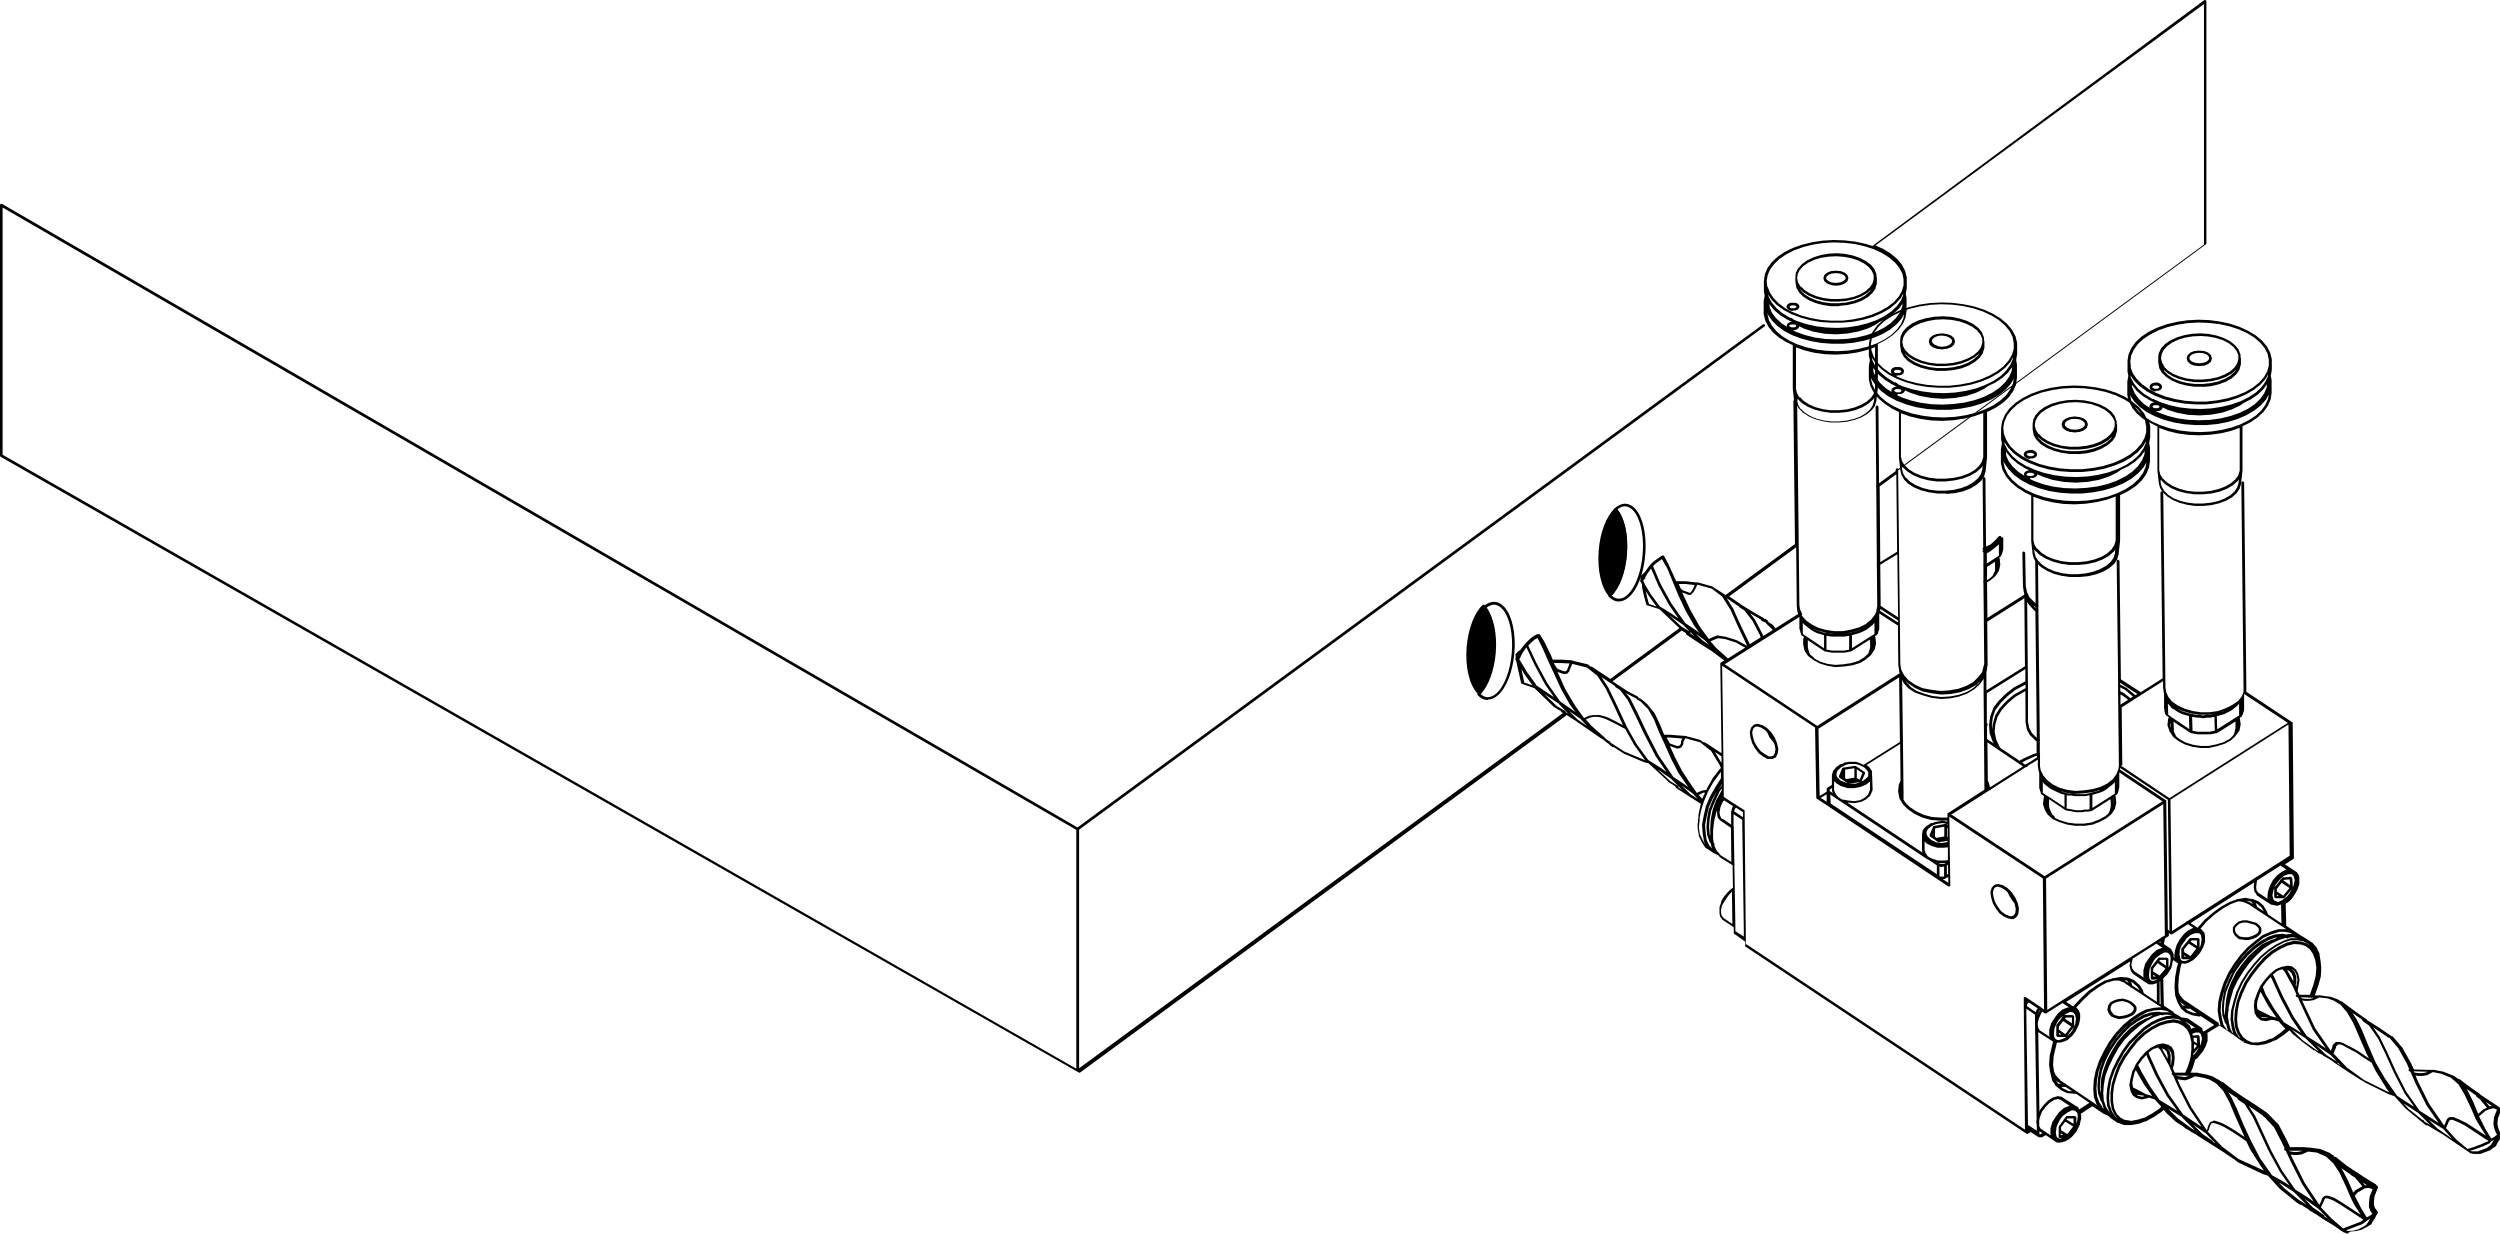 <?xml version="1.0" encoding="UTF-8"?>
<svg id="katman_2" data-name="katman 2" xmlns="http://www.w3.org/2000/svg" viewBox="0 0 124.57 61.47">
  <g id="katman_1" data-name="katman 1">
    <g>
      <path d="m116.97,61.47s-.02,0-.03,0l-.1-.05s-.03,0-.05-.01l-.08-.05s0,0,0,0c0,0,0,0,0,0l-.45-.31-.51-.31s0,0,0,0l-.34-.23-.34-.2s-.03-.02-.03-.04l-.38-.24s-.04,0-.05,0l-.14-.09s0,0,0,0l-.08-.06-.81-.66-.55-.61s0,0,0,0l-.03-.03-.25-.08-1.23-.58-.11-.09s0,0,0,0l-.63-.43-1.31-.83s-.02-.02-.03-.03l-.26-.14-.15-.11s-.02,0-.02,0l-.14-.08s-.03-.02-.03-.04l-.43-.28-.44-.41-.16-.18-.09.09-.38.26-.32.17s-.02.03-.05.04l-.11.03-.31.11-.35.06h-.33s-.02,0-.03,0l-.29-.11s-.01,0-.02,0h-.02s-.03-.02-.04-.03l-.29-.2s0,0,0,0l-.16-.14-.13-.05s-.01,0-.02-.01h-.01s-.03-.02-.04-.02l-.56-.38-.58.38v.03s.02.02.02.03v.2s0,0,0,0c0,0,0,0,0,.01l-.03.08-.03.16s0,.01,0,.02l-.17.34h0s0,.01,0,.01l-.17.2-.12.12-.12.09s0,0-.01,0l-.14.08s-.01,0-.02,0l-.2.06s-.01,0-.02,0h-.17s-.03,0-.04-.01l-.08-.06s0,0,0,0l-.44-.3-.13.07-.02.02s-.03.02-.05.02h-.12s-.02,0-.03,0h0s0,0,0,0l-.4-.26-.16.09s0,0,0,0h0s0,0,0,0h0s-.02,0-.02,0h0s-.01,0-.02,0h0s0,0,0,0h0s0,0,0,0l-14.01-9.33s0,0,0,0h0s-.01-.01-.02-.02h0s0-.02,0-.03h0s0-.2,0-.2l-.47-.34s-.04,0-.05-.02l-.03-.03s-.02-.03-.02-.05v-.05h0s0-.23,0-.23l-.56-.37s-.02-.02-.03-.03l-.02-.05-.05-.05s-.02-.02-.02-.04l-.03-.14v-.3s0-.01,0-.02l.06-.17.03-.11s0-.01,0-.02l.14-.23s0,0,0,0h0s0,0,0,0l.17-.2.12-.12.15-.12-.02-1.12-.55-.34s0,0,0,0l-.08-.06s0,0-.01-.01l-.08-.09s-.01,0-.02,0l-.14-.08s-.03,0-.04-.01l-.08-.05s-.01,0-.02-.01h0s-.18-.13-.18-.13l-.14-.08s-.02-.01-.02-.02l-.17-.26-.15-.32s0-.01,0-.02l-.06-.37v-.15s0-.03,0-.05l.02-.1v-.13s.02-.08.02-.08v-.15s.1-.47.1-.47l.03-.07-1.25-.8s-.04-.05-.03-.08l-.29-.18-1.05-.97-.22-.05-1.01-.43-.49-.32s-.04,0-.06,0l-.14-.09s-.03-.04-.03-.06h-.01s-.16-.11-.16-.11l-.19-.16s-.03,0-.04-.01l-1.29-.89-.45-.29s-.01.04-.03.05l-24.21,17.78s0,0,0,0c-.01,0-.03,0-.04,0h0s0,0,0,0h0s0,0,0,0h0s0,0,0,0h0s0,0,0,0h0s0,0,0,0L.03,22.76s-.03-.03-.03-.06v-12.48s.01-.05.03-.06c.02-.01.05-.01.07,0l53.59,31.07,34.16-25.07s.07-.01.09.01c.02.03.02.07-.01.09l-4.36,3.21-29.8,21.87v11.89l24.11-17.7s0,0,0,0l-.08-.05s-.03-.03-.03-.05l-.34-.2-.97-.94-.64-.22s0,0,0,0c0,0-.02,0-.02-.02,0,0-.01-.02-.01-.03,0,0,0,0,0,0l-.23-1.03s0-.03,0-.04l-.05-.08s0,0,0,0h0s0-.02,0-.03h0s0-.02,0-.03h0s0,0,0,0l.02-.04-.02-.12s0,0,0-.01h0v-.03s.03-.07.07-.07h0l.06-.08s.02-.02.03-.02l.06-.03s.01,0,.02,0v-.02s.25-.32.25-.32c0,0,0,0,0,0h0s0,0,0,0l.2-.2.18-.15.21-.12s.01,0,.02,0h0s0,0,.01,0h.06s.02,0,.03,0h0s.02.01.02.02h0s0,0,0,0l.23.37.32.66.09.22h.42l.52.03h0s0,0,0,0h0s0,0,0,0l.08.03.71.17s.02,0,.03.01l.13.11s.04,0,.06,0l.92.61,3.44-2.53h0s-1-.95-1-.95l-.61-.19s0,0,0,0h0s-.02-.01-.03-.02c0,0,0-.01-.01-.02,0,0,0,0,0,0l-.11-.4-.09-.41-.02-.21-.08-.13h0s0-.02,0-.03h0s0,0,0,0h0s0-.02,0-.03h0s0,0,0,0l.02-.07-.03-.12s0,0,0,0c0,0,0-.02,0-.02s0-.01.01-.02h0s0,0,.01-.01h0s0,0,.02,0c0,0,.02,0,.03,0h0s0,0,0,0l.14-.14s.02-.01.03-.02l.02-.03.23-.32s0,0,0,0h0s0,0,0,0h0s0,0,0,0h0s0,0,0,0l.17-.17.21-.15.17-.12s.01,0,.02-.01h0s0,0,.01,0h0s.03-.03.05-.03h.04s.02,0,.03.01c0,0,0,0,0,0h0s0,0,.01.01c0,0,0,0,0,.01l.2.37.4.88h.43l.55.06h.08s.01,0,.02,0l.71.2s.01,0,.02.01l.14.1s.02,0,.03.01l.48.31,3.46-2.54-.08-7.12s.01-.04.03-.06l-.06-.55s0-.01,0-.02v-.05s0,0,0,0v-2.11l-.29-.14s0,0-.01,0l-.09-.05s-.02-.01-.02-.02l-.25-.15-.31-.26-.24-.29-.16-.31-.08-.32v-.13s0,0,0,0v-.47s0-.01,0-.02h0s0-.03,0-.03l.05-.29s0,0,0,0l-.04-.18v-.13s0,0,0,0v-.37s0-.01,0-.02h0s0-.02,0-.03l.05-.31s0-.01,0-.02l.13-.3.22-.3.29-.27.36-.24s0,0,0,0l.41-.2.46-.16.5-.12.52-.08.54-.03.54.02.53.06.51.11.35.11s0-.01.01-.01L109.83.01s.05-.02.07,0c.02.01.04.04.04.06v12.06s0,.04-.03.05l-15.33,11.26.11,9.67.05.27.14.27.22.25.33.22.36.17.44.08.45.06.45-.03.45-.08.39-.14.35-.19.25-.25.19-.24.11-.43-.02-2.13s-.01-.05,0-.07l-.02-1.84s0,0,0-.01c-.02-.03-.01-.06,0-.08v-.75s-.02-.05,0-.07v-.59s-.03-.02-.04-.04c0-.03,0-.06.03-.07v-.02s-.02-.02-.03-.03c-.01-.03,0-.07.03-.08l-.03-3.45s.03-.07.07-.07h0s.07.03.07.07l.03,3.39.21-.09.25-.22.17-.19s.04-.03.06-.02c.01,0,.02,0,.03,0,.03,0,.04.03.05.06.04-.01.09.02.09.06v.54l-.06.22-.06.12s0,0,0,0h0s0,0,0,.01h0s0,0-.01.01h0s0,0,0,0h0l-.07.05.02.05.03.3s0,.01,0,.02l-.06.26s0,.02,0,.02l-.17.26s0,0-.01.01l-.04.04s-.02.03-.04.03l-.15.13-.19.12.02,1.77,1.84-1.16-.04-.19s0-.03,0-.04l-.03-.18s0,0,0,0h0s-.03-1.67-.03-1.67c0-.04.03-.07.07-.07h0s.07.03.07.07l.03,1.65.06.3.13.27.25.25.05.03-.02-2.1s.03-.07.07-.07h0s.07.03.07.07l.02,2.21s0,.03,0,.04v.2s0,.01,0,.02l.07,6.44s.02.06,0,.08h0v.59s0,0,.01.01c0,.02,0,.03,0,.05v.15s0,.03,0,.05v.4s.03.18.03.18l.14.28.19.22.28.22.33.16.39.11.42.05.42-.03.42-.06.39-.11.33-.16.28-.22.18-.24.11-.28.02-.18-.04-3.61s-.02-.05,0-.08c0,0,0,0,0-.01v-.26s-.02-.05,0-.07c0,0,0,0,0,0v-.18s-.02-.05,0-.07l-.07-5.89s.03-.07.07-.07h0s.07.03.07.07l.07,5.89.99.64,1.09-.69-.11-9.25s.03-.07.07-.07h0s.07.03.07.07l.11,9.7.03.22.11.25.19.24.28.19.36.17.39.11.39.06h.45s.42-.06.42-.06l.39-.14.33-.17.28-.19.19-.24.05-.13s0,0,0,0l.02-.06s0-.03.01-.04c0,0,0,0,0-.01v-.02s0-.19,0-.19h0l-.11-10.19s.03-.07.07-.07h0s.07.03.07.07l.11,10.19h0v.2s0,.02,0,.03h0s2.29,1.52,2.29,1.52c0,0,0,0,.01,0h0s0,0,.01.02c0,0,0,.01,0,.02h0s0,0,0,0h0s0,0,0,.01l.06,6.69h0s0,.03,0,.04h0s0,.01-.01.02h0s0,0,0,0l-.42.27v.02l.51.34.05.03s.01,0,.02.01h0s0,0,0,.01l.08.11s0,.01.01.02l.03.11v.33s0,.01,0,.02l-.09.26-.15.27s0,0,0,0c0,0,0,0,0,0l-.14.2-.12.12-.12.09-.06.03.03,1.1.54.36s.01.01.02.02l.06.03s.01,0,.02.01l.08.07s.01,0,.02,0l.2.12s0,0,0,0h0s0,0,0,0l.26.17s.01.01.02.02l.06.03s.01,0,.02.01l.2.23.15.3s0,.01,0,.02l.06.37.03.29h0v.04h0v.09s0,.02,0,.03l-.02.32-.12.44-.18.5h.34s0,.01,0,.01l.46.06.33.12.19.11s.04,0,.05.01l.22.17s0,0,0,0l.54.4.45.31s.02.02.03.04l.66.42.54.37s0,0,0,0l.06.02s.03.01.03.02l.46.54.44.78.14.31.69.02h.31s0,0,.01,0h0l.46.09.5.2s.01,0,.02.01h.01s.03.02.04.03l.11.08s0,0,0,0l.06.04s.04,0,.06.01l.57.43.45.31s.02.02.03.04l.94.62s0,0,.01.01h.03s.02.02.02.02l.03.03s0,0,0,.01c0,0,0,.02.01.02,0,0,0,.02,0,.03h0s-.17.43-.17.43l-.03.27.03.16.05.16.11.22h0s0,.02,0,.03h0s0,.02,0,.03c0,0,0,0,0,0l-.03.06-.05.14s0,.01,0,.01l-.09.12-.08.16s0,0,0,.01h0s0,0,0,0l-.06.06s-.03.02-.05.02h0l-.21.16s-.01,0-.02,0l-.45.17s-.02,0-.03,0h-.29l-.15-.03s-.02,0-.03-.01l-.11-.08s0,0,0,0l-.93-.63s0,0,0,0l-.34-.23-.34-.2h0s-.42-.25-.42-.25c-.02,0-.05,0-.07,0l-.11-.09s-.01-.01-.02-.02l-.08-.06-.81-.67-.55-.61s0,0,0,0h0s-.27-.09-.27-.09l-1.21-.6-.11-.08s-.03,0-.04-.01l-.63-.4-.6-.4s0,0,0,0l-.37-.26-.31-.17s-.03-.03-.03-.04l-.25-.12-.15-.11s-.04,0-.06-.01l-.57-.43-.46-.37-.17-.19-.26.21-.38.26-.21.08-.05.03s0,0,0,0h0s0,0,0,0l-.31.11-.38.06-.33-.03-.3-.09s-.02,0-.03-.01l-.05-.04-.26-.18h0s-.2-.15-.2-.15c0,0-.01-.01-.02-.02h0s-.11-.06-.11-.06l-.09-.07-.51-.34-.6.37v.04s.01.01.01.02v.32s0,.01,0,.02l-.09.26-.15.27s0,0,0,0h0s0,0,0,0l-.17.2-.08.11s-.01.01-.02.02l-.1.06-.13.42-.1.24h.35s0,.01,0,.01h0s0,0,0,0h0l.46.09.29.09.24.14s.02,0,.03.01l.08.05s.01,0,.02.01l.02.02.07.04s.03,0,.05.01l.54.43.42.28.71.46.54.37s.02.02.03.04l.03.02.5.52s0,0,.01.01l.4.77.16.34h.7l.32.03s0,0,0,0l.46.06s.01,0,.02,0l.48.2s.01,0,.02.01l.03.03.13.08s.03.03.03.05l.03.02s.04,0,.06.01l.54.43.4.27s.02,0,.03.01l.51.34.51.31s.03.03.03.05h.02s.02.01.02.02l.03.03s0,0,0,.01h0s0,.02.01.02h0s0,.02,0,.03h0s0,0,0,0c0,0,0,0,0,.01l-.17.42-.03.28v.16l.05.15.14.19s0,0,0,0h0s0,0,0,.01c0,0,0,.01,0,.02h0s0,.01,0,.02h0s0,.02,0,.02l-.06.09-.08.16-.15.23s0,0,0,0c0,0,0,0,0,0h0s0,.05-.02.06l-.03.03s0,0-.01,0l-.23.14-.24.12-.24.06s0,0-.01,0l-.31.03h0Zm-.06-.17l.07.04.29-.02.22-.06.22-.11.21-.13v-.02s.02-.03.03-.04l.02-.02.13-.21-.16.09s0,0,0,0l-.03.03-.21.15s-.01,0-.02.01l-.17.06-.6.23Zm-1.26-1.14l.51.54.59.51.87-.33.14-.11-1.15-.75-.34-.2-.29-.11h-.11s-.05.06-.05.06l-.05.13-.12.25Zm.18.46l.16.1-.47-.49-.7-.5.42.43.56.39s.03.05.03.07Zm1.5-1.04l.32.62.28.46.17-.09.11-.09-.11-.15s0-.01,0-.02l-.06-.17s0-.01,0-.02v-.17l.03-.29s0-.01,0-.02l.15-.38-.18-.07-.2.02-.38.22-.13.16Zm-1.48,0h.14s.02,0,.02,0l.31.11.35.21.96.63-.34-.53-.17-.35s0,0,0,0l-.23-.54-.31-.66-.31-.48-.35-.32s-.02-.01-.02-.02h0s-.46-.2-.46-.2l-.43-.05-.32.14-.19.03h-.21s-.15-.02-.15-.02l.16.33.54,1.08.73,1.1.09-.19.05-.14s0-.02.01-.02l.08-.08s.03-.02.05-.02Zm-2.32-.68l.28.3.71.57.42.27-.65-.65-.57-.37-.2-.11Zm.85.38l.62.39.29.21-.58-.88-.55-1.09-.2-.43s-.04-.04-.03-.07l-.03-.07h-.02s-.07-.03-.07-.07c0-.02.01-.04.03-.05l-.14-.29-.39-.76-.48-.51-.07-.05s-.02-.02-.03-.04l-.68-.46.32.49.8,1.73.54,1,.67.96Zm2.26-1.1l.06.08.29.55.27.62.1-.12s.01-.01.02-.01l.33-.19-.37-.44-.19-.11s-.03-.02-.03-.04l-.48-.33Zm-3.43.38l.59.33.28.18-.48-.69-.55-1.01-.8-1.72-.41-.64-.33-.22s-.03-.04-.03-.07l-.37-.24-.08-.06.17.28.26.55.31.75.4.86.45.86.59.84Zm4.5.34l.13.16h.1s-.24-.16-.24-.16Zm-7.69-2.5l.7.73.82.62,1.27.58-.11-.15-.57-.89-.2-.42-.36-.25-.4-.26-.34-.2-.17-.08-.14-.06-.24-.07h0s-.03.02-.05.02h-.03l-.03.03-.05.11-.03.08-.03.11s0,.02-.01.02l-.05.07Zm4.03.95l.07.02.17.03h.19s.16-.03.16-.03l.08-.03h-.04s-.63,0-.63,0v.02Zm9.03,0l.12.02h.26s.44-.16.44-.16l.21-.16.16-.25-.13.07s0,0,0,0c0,0,0,0-.01.01l-.08.09s-.01.01-.02.01l-.14.06-.17.08-.38.14-.25.08Zm-1.21-1.15l.51.57.57.48.33-.1.37-.14.17-.08.14-.05.03-.03-1.17-.77-.34-.17-.27-.11h-.11l-.03.02-.04.04-.15.35Zm-11.6.7l.13.08-.5-.52-.62-.42.46.46.5.34s.03.03.03.06Zm-7.71-.18l.08.02.1-.03.21-.08.23-.21.1-.12.17-.28.05-.16.03-.24-.02-.16-.11-.11-.09-.02h-.09l-.21.11-.22.16-.11.14-.08.13-.08.17-.05.13-.03.28.03.17.04.06.07.04Zm19.47-.08h0s.15.1.15.1l-.43-.48-.73-.46.42.42.56.39s.02.01.02.02h0Zm1.5-1.01l.32.64.28.46.17-.09.12-.1-.09-.18-.06-.18-.03-.18s0-.01,0-.02l.03-.29s0-.01,0-.02l.15-.38-.18-.07-.2.05-.19.08-.32.27Zm-13.24.2s.01,0,.02,0l.11.03.18.06.15.06.18.09.34.2.57.38-.09-.2-.37-.83-.29-.69-.31-.57-.34-.36-.06-.04-.29-.17-.27-.08-.43-.08-.32.14-.18.06s-.02,0-.03,0l-.36-.05.12.28.57,1.11.77,1.15.02-.03.02-.1.03-.09.06-.12s0-.01.01-.02l.06-.06s.03-.02.05-.02h.04s.03-.03.05-.03Zm11.79-.17h.14s.02,0,.03,0l.29.12.35.17.98.64-.33-.52-.2-.34s0,0,0-.01l-.23-.54-.31-.65-.3-.5-.38-.33-.48-.2-.42-.08-.29.16s-.02,0-.02,0l-.2.03h-.21s-.14-.02-.14-.02l.14.33.54,1.08.75,1.09.13-.31s0-.02.01-.02l.06-.06s.01,0,.02-.01l.06-.03s.02,0,.03,0Zm-20.35.61s0,0,0,0l.46.31-.02-.06s0-.01,0-.02v-.26s0-.01,0-.02l.09-.29s0-.01,0-.02l.17-.26.17-.23.24-.21s0,0,.02-.01c0,0,0,0,0,0l.23-.09h.05s-.47-.31-.47-.31h0s0-.01,0-.01h-.01s-.13-.03-.13-.03l-.18.05-.22.14-.19.19-.19.25-.11.28-.03.15v.29s.08.14.08.14l.04.02Zm-.1.25h.05s0-.01.01-.02c0,0,0,0,0,0l.08-.04-.15-.09v.1s0,0,0,0v.05Zm-.57-.46l.43.28v-.26s-.03-.18-.03-.18c0,0,0-.02,0-.02l.02-.08-.08-4.84s0-.02,0-.02v-.02s0-.36,0-.36l-.43-.3v.46s.08,5.35.08,5.35Zm6.96-.83l.5.5.7.51.15.08-.69-.69-.67-.4Zm-21-8.18l13.88,9.24-.06-6.17s0-.02,0-.02v-.38s0-.02,0-.03h0s0,0,0,0h0s0,0,0,0h0s0,0,0,0h0s0,0,0,0h0s0,0,0,0c0,0,.01-.02.02-.02h0s.02,0,.03,0h0s0,0,.01,0h0s.02,0,.03.01l.17.11s0,0,0,0l.54.36s.04.02.05.04l.16.11-.06-6.53-4.66-3.08.02,1.1s0,.01,0,.02c0,.02,0,.03,0,.04v.14s0,.02,0,.03c0,0,0,.02,0,.03v.06s0,.01,0,.02c0,.01,0,.02,0,.03l.03,1.95h0s0,.03-.01.04h0s-.01.01-.02.02c0,0-.02,0-.03,0,0,0-.02,0-.03,0h0s0,0,0,0h0s0,0-.01,0l-6.56-4.38s0,0-.01,0c0,0,0-.01-.01-.02,0,0,0,0,0-.01h0s0-.01,0-.02h0s-.06-3.49-.06-3.49l-4.63-3.08.08,5.88s.01.04,0,.07v.26s0,.03,0,.05v.16s0,.02,0,.03v.09s.02,0,.03.01c0,0,.01.01.02.02l.52.34s.01,0,.02,0c.01,0,.02.01.03.03l.41.26s0,0,0,0h0s0,.01.01.02h0s0,0,0,0c0,0,0,.02,0,.03h0s.06,6.38.06,6.38h0v.06s0,0,0,.01c0,0,0,.02,0,.03v.18Zm21.76,8.48l.92.62-.63-.94-.57-1.12-.22-.51s-.07-.03-.07-.07c0-.02,0-.04.02-.05l-.16-.38-.42-.76-.12-.12h-.04l-.1.05s-.03,0-.04,0l-.1.05-.19.15.05.14.42.94.54,1,.7.98Zm12,.34l.32.19-.6-.6-.73-.48.25.28.12.09.55.44.07.03s.03.02.03.04Zm-.19-.51l.92.59-.6-.87-.55-1.1-.26-.59h-.02s-.07-.03-.07-.07c0-.02.01-.05.03-.06l-.11-.26-.43-.77-.44-.52-.09-.02s-.04-.03-.05-.05l-.67-.45.33.48.38.78.43.95.51,1,.67.95Zm-14.69.44l.29.05.33-.06.36-.11.36-.2.37-.25.08-.09-.3-.33s0,0,0,0h0s0,0,0,0l-.02-.03-.3-.09-.05.03s0,0-.02,0l-.26.06s-.02,0-.03,0l-.23-.06s-.01,0-.02,0l-.17-.12s-.02-.01-.02-.02l-.11-.2s0-.01,0-.02l-.06-.29s0-.02,0-.02l.06-.32.09-.35.12-.23s0,0,0-.01l.05-.11.23-.33.26-.29.27-.21.3-.15.27-.06s.02,0,.03,0l.23.06s.01,0,.02,0l.17.11s.02.01.02.02l.11.2s0,.02,0,.03l.03.29-.03.33-.06.21.09.21h.52s.12-.27.12-.27l.12-.37s0-.03,0-.04c0-.03,0-.05.02-.07h.01s.02-.18.02-.18c0-.02,0-.04,0-.06l.02-.14v-.1h0v-.29l-.08-.36-.13-.26-.18-.18-.24-.13-.26-.05-.33.05-.36.11-.36.19-.37.26-.36.34-.31.39-.31.43-.25.45-.17.45-.14.46-.05.42v.39l.06.35.13.27.18.18.24.13Zm-.51-.18l.14.11-.16-.16s0-.01-.01-.02l-.14-.29s0-.01,0-.02l-.06-.37v-.41s.06-.44.06-.44l.14-.47.17-.46.26-.47.32-.44.32-.4.38-.35.38-.26s0,0,0,0l.37-.2.38-.12.35-.06s.02,0,.02,0l.29.06s.01,0,.02,0l.13.07-.16-.12-.29-.05-.33.03-.36.11-.36.17-.36.25-.36.34-.37.37-.31.42-.25.45-.23.46-.17.48-.08.45-.03.42.03.36.11.31.16.26Zm17.49-1.39l.06.08.29.58.25.61.3-.25s0,0,.02,0l.12-.05-.36-.44-.16-.11s-.03-.04-.03-.07l-.49-.34Zm-17.78,1.19l.02.02v-.02s-.13-.33-.13-.33c0,0,0-.01,0-.02l-.03-.37h0s.03-.44.03-.44l.09-.47.17-.5.23-.47.26-.46.32-.44.38-.38.37-.35.38-.26.38-.18.38-.12.3-.03-.24-.04h-.19s-.04.04-.07.03l-.08-.02-.34.11-.36.19-.36.25-.37.31-.37.37-.31.42-.25.45-.23.48-.17.45-.08.45-.03.42.03.37v.02s.03.04.03.06l.08.24.16.24Zm-3.54-4.02l.06,3.99.03-.07s0-.01,0-.02l.2-.26.21-.21.24-.15s.01,0,.02,0l.2-.06s.02,0,.03,0l.17.03s.03,0,.04.02l.02.02.71.45s0,0,0,0h0s0,0,0,0h0s0,0,0,0h0s0,0,0,0h0s0,0,0,0c.04,0,.07.03.07.07h0s.04.07.04.07l.51-.33-.66-.45h-.07l-.35-.03s-.02,0-.03,0l-.29-.14s0,0-.01,0l-.25-.21s-.06-.04-.06-.07c0,0,0-.02,0-.02l-.14-.19s0-.01,0-.02l-.09-.38-.02-.04s0-.05,0-.07l-.04-.27s0,0,0,0h0s.03-.46.03-.46l.17-.7h-.02s0-.01,0-.01l-.74-.48s0,0,0,0Zm6.05,3.41l.88.54-.53-.74-.55-1.01-.43-.95-.03-.09-.2.22-.21.29.16.32.43.74.47.67Zm-2.88.35l.09.08s0,0,0-.02l-.1-.3-.06-.08s0-.01,0-.02l-.12-.34-.03-.36h0s.03-.41.03-.41l.09-.44.17-.5.26-.49.32-.49.35-.41.35-.35.38-.27.35-.2.38-.12.36-.03s.01,0,.02,0l.11.03s.01,0,.02,0h.4s-.14-.07-.14-.07l-.29-.05-.33.03-.35.08-.36.2-.37.25-.36.31-.37.39-.31.42-.25.45-.23.46-.17.48-.08.42-.03.42.03.38.11.31.16.24Zm14.72-.55l.84.54-.48-.68-.52-1.01-.43-.95-.37-.77-.45-.64-.31-.22s-.03-.04-.03-.07l-.49-.34.21.31.26.52.32.78.37.86.48.82.59.84Zm4.42.31l.18.21.1-.03-.28-.19Zm-21.24-1.11l1.87,1.26-.05-.08-.12-.33s0-.01,0-.02l-.03-.4h0s.03-.44.03-.44l.09-.44.17-.5.23-.47.26-.46.32-.44.38-.41.38-.32.38-.26.38-.2s.01,0,.02,0l.37-.08.35-.03s.01,0,.02,0h.03s-.01,0-.02-.01l-.13-.08s-.07-.02-.08-.05l-.7-.46h0s-.05-.02-.06-.04l-.5-.33s-.07-.01-.08-.05h0s-.28-.19-.28-.19c0,0,0,0,0,0,0,0,0,0,0,0l-.02-.02-.26-.1h-.24l-.39.11-.38.22-.39.28-.39.37-.34.37h.02s0,.01,0,.01c0,0,0,0,0,0,0,0,0,0,0,0l.03.03s0,0,.01.01c0,0,.02.01.02.02l.06.08.06.16s0,.02,0,.02v.2h0s0,.02,0,.02l-.05.25s0,.01,0,.02l-.17.34h0s0,.01,0,.01l-.17.23s0,0-.01.01l-.11.09-.11.11s-.01.01-.02.01l-.14.06-.21.06s-.01,0-.02,0h-.15l-.16.67-.03.44.05.34.08.17.19.21.05.02h0s0,0,0,0Zm3.9.79l.2.05.12-.03-.07-.04s-.01,0-.02,0h-.06l-.21-.03s-.02,0-.03-.01l-.09-.06h0s.15.11.15.11Zm-.25-.42l.65.34.31.09-.42-.59-.4-.7-.06.12-.08.33-.03.17s0,0,0,.01l.03.24Zm-1.65-.06l.04.36.02-.23s-.02-.03-.02-.04v-.08h0s.03-.41.03-.41l.12-.44.17-.46.23-.44.26-.43.32-.38.35-.35.38-.27.38-.2.1-.03s.01,0,.02,0l.24-.13h-.07s-.36.12-.36.12l-.33.19-.37.26-.33.33-.34.4-.31.48-.25.48-.17.48-.08.42-.03.39Zm11.63-1.64l.68.71.85.62,1.19.59.08.03-.14-.18-.55-.89-.2-.41s0,0,0,0l-.37-.23-.37-.26-.53-.28-.15-.09-.15-.05h-.1l-.1.1v.03s0,.02,0,.03l-.03.06-.09.22Zm-13.19,1.89h.18s-.33-.21-.33-.21h-.21s.1.08.1.08l.27.13Zm-.51-.37h.14s-.19-.11-.19-.11c0,0-.01,0-.02-.01l-.08-.09.15.21Zm5.88-.4l.08.02.35.05.21-.07h-.11s-.05.02-.07,0c0,0-.02,0-.02-.01h-.18s-.27,0-.27,0v.02Zm11.85-.17l.06.02.16.02h.19s.18-.03.18-.03l.07-.04h-.05l-.63-.02.02.04ZM.13,22.66l53.5,30.59v-11.9L.13,10.34v12.32Zm116.35,30.33l.15.1-.15-.16s0,.04,0,.06Zm-8.33.02l.03.06v-.04s.04-.3.04-.3l-.03-.26-.1-.17-.1-.07.09.09s.01.02.02.03l.06.23v.42s0,0,0,.01Zm7.27-.92l.5.48.53.33-.33-.34-.69-.47Zm-7.71.15l.02.02s0,0,.01.01l.27.49v-.17l-.05-.19-.12-.12-.13-.04Zm8.73-.32h.14s.01,0,.02,0l.17.06.16.09.17.08.37.2.38.26.19.12-.12-.23-.66-1.52-.31-.54-.33-.38-.33-.2-.3-.11-.42-.05-.3.14s-.01,0-.02,0l-.2.03h-.21s-.13-.02-.13-.02l.11.24.54,1.14.78,1.13h0s.08-.2.08-.2v-.04s0-.04.02-.05l.14-.14s.03-.02.05-.02Zm-7.15.6v.06s.05-.05.05-.05l.11-.14.13-.22-.29.34Zm4.9-1.23l.53.53.71.51.12.06-.69-.67-.67-.43Zm-4.87.93v.06l.15-.17-.15-.09v.19h0Zm5.63-.59l.62.39.32.22-.64-.92-.71-1.52s0-.01,0-.02l-.04-.09h-.04s-.07-.03-.07-.07c0-.03.02-.05.04-.06l-.18-.4-.42-.76-.1-.1-.14.03-.13.06-.21.17.06.11.43.95.54,1.03.67.98Zm-5.35,0l.03.48.04-.12.05-.24-.05-.2-.04-.06-.06-.04h-.17l-.16.06.02.09.26-.02h0s.02,0,.03,0h0s0,0,0,0h0s0,0,0,0h0s0,0,0,0h0s.03.03.03.05h0Zm-.29.25l.17.11-.02-.28h-.17s.02.08.02.08v.09Zm2.92.06h.3l.36-.08.18-.08s.03-.02.05-.01l.14-.05.36-.25.25-.21-.29-.32h0s0,0,0,0l-.03-.04-.28-.08s-.02,0-.04,0h-.06l-.24.06s-.02,0-.02,0l-.23-.03s-.03,0-.04-.02l-.17-.14s-.01-.01-.02-.02l-.11-.2s0-.02,0-.03l-.03-.26v-.08s0-.06,0-.06c0-.02,0-.04.02-.05v-.13s.13-.36.13-.36l.15-.35.24-.33.26-.29.29-.24s0,0,.01,0l.09-.04s.02-.02.03-.02h.03s.11-.05.11-.05l.3-.06s.02,0,.02,0l.2.03s.02,0,.03.01l.17.14s.01.01.02.02l.11.2s0,.01,0,.02l.06.26s0,.02,0,.03l-.09.54s0,0,0,.01l.09.19h.51s.02-.04.02-.04l.17-.49.11-.43.03-.41-.06-.37-.11-.3-.16-.23-.21-.16-.25-.08-.32-.02-.33.08-.36.17-.36.22-.36.31-.34.37-.31.4-.28.42-.22.48-.17.45-.08.45-.03.39.03.35.11.31.16.24.21.16.26.11Zm-.46-.05l.08.02-.18-.14s-.01,0-.02-.02l-.17-.26-.12-.33s0-.01,0-.02l-.03-.37.03-.41.09-.47.17-.47.23-.49.29-.44.32-.41.34-.38.38-.32.38-.23.38-.18.35-.09s.02,0,.02,0l.34.03.27.09s.01,0,.02.01l.12.09-.06-.07-.24-.13-.3-.05h-.32s-.33.11-.33.11l-.39.2-.36.25-.37.31-.34.39-.31.4-.28.45-.22.48-.14.45-.11.46-.02.41.06.39.08.29.16.24.19.16s.02.01.02.02h0Zm-9.28-.08l.09.02.1-.03.21-.08.06-.05s0,0-.01,0h-.41s-.07-.03-.07-.07v-.29h0v-.2s0-.02,0-.03c0,0,0,0,0,0l.25-.32s0-.01,0-.02c0,0,.01-.02.02-.02l.08-.11-.12.1-.11.11-.08.13-.08.17-.05.13-.03.28.03.17.04.06.06.04Zm-.82-.45l.46.3-.02-.06s0-.01,0-.02v-.26s0-.01,0-.02l.09-.29s0-.01,0-.02l.17-.26.17-.23.24-.21s0,0,.01,0h0s0,0,.01,0l.23-.09s.02,0,.02,0h.05l-.33-.22-.82.52s-.01,0-.02,0h0s0,0,0,0h0s-.01,0-.02,0h0s-.02,0-.02,0h0s0,0,0,0c0,0,0,0,0,0l-.13-.09-.06.1-.11.25-.05.21v.07s.02.16.02.16l.07.14.04.02s0,0,0,0h0s0,0,0,0Zm1.67-.19l-.36.47.2-.18.05-.07.05-.09.08-.17.05-.13.03-.26-.05-.18-.05-.08-.03-.03-.1-.02h-.08s-.21.1-.21.1l-.06.05s.01,0,.02,0h.4s.07.03.07.07v.49s0,.01,0,.02h0s0,0,0,0h0s0,.01,0,.02Zm-.75.38h.12l-.12-.09v.09Zm0-.25l.32.23.29-.38-.4-.27-.21.27v.14Zm8.67.22h.02s0,0,0,0l-.08-.31-.06-.41s0,0,0,0h0s.03-.44.03-.44l.12-.47.14-.46.23-.49.29-.47.32-.41.35-.4.38-.32.38-.26.41-.21.35-.12s.01,0,.02,0h.38s-.03,0-.03,0c-.02,0-.03,0-.05-.01l-.22-.04-.19.02s-.05.05-.08.04l-.09-.02-.33.1-.36.17-.39.25-.36.34-.34.37-.31.42-.28.45-.22.45-.14.48-.1.43v.15s0,.03-.02.04l-.02.24.06.37.08.3.14.24Zm2.55-.58l.56.34.29.19-.49-.72-.55-1.04-.43-.95-.05-.08-.21.24-.18.26.14.36.42.71.5.7Zm-4.07.38l.06.08.53-.33-.67-.44-.06.02s-.02,0-.03,0l-.34-.06-.3-.12s-.01,0-.02-.01l-.23-.2s0,0-.01-.02l-.17-.29-.12-.36s0-.01,0-.02l-.03-.4h0s.03-.47.03-.47l.09-.5.06-.21h0s-.02,0-.02,0h0s0,0-.01,0l-.21-.15s0,0,0,0l-.03.08-.03.16-.03.12s0,.01,0,.02l-.14.23s0,0,0,0h0s0,0,0,0l-.03.03-.02.04s0,.01-.01.02l-.21.21.03,1.36.37.24s.02.01.02.02l.06.03s.02.01.02.02l.07.09s.01,0,.02,0l.17.09s0,0,0,0l.15.1h.07l.18.03h.01s.02,0,.03,0h0s0,0,0,0l.68.46s0,0,.01,0h0s0,0,0,0l.06.06h0s0,0,0,0Zm1.17-.04l.11.08-.02-.03s0-.01,0-.02l-.07-.26s0,0,0,0l-.08-.11s0-.01,0-.02l-.11-.31s0-.01,0-.02l-.03-.34h0s.03-.41.03-.41l.09-.46.2-.5.23-.48-.11.17-.22.48-.14.45-.11.45-.03.41.06.37.08.33.16.24Zm-1.57.06h0s0,0,0,0h0Zm-.46-.44l.23.2s.01.02.02.03l.05.14.12-.06s.02,0,.03,0h.05l-.45-.29h-.04Zm1.64.12l.12.08h0s0-.01,0-.02l-.08-.34-.06-.38s0,0,0,0h0s.03-.44.03-.44l.11-.47.15-.46.23-.5.29-.47.32-.43.35-.38.38-.32.37-.29.41-.18.38-.12s.01,0,.02,0h.38s-1.89-1.25-1.89-1.25l-.27-.11-.22-.03s0,0,0,0h0l-.39.14-.39.22-.39.28-.39.34-.34.39.07.04s.04.04.04.06l.07.07s.02.02.02.03l.03.14v.3s0,.01,0,.02l-.09.26-.15.27s0,0,0,0h0s0,0,0,0l-.17.2-.12.12-.12.09s0,0-.01,0l-.14.08-.18.06s-.02,0-.03,0l-.15-.02s0,0,0,0l-.06.2-.08.48-.03.45.02.32.08.16.19.22.08.05h0l.29.19s.03.01.04.03l1.3.86s.03.01.04.03Zm-7.63-.26l.35.23v-.29h-.3l-.05.06Zm9.83-.05l.2.02.1-.02h-.03s0-.01-.01-.01h-.06l-.24-.03s-.01,0-.02,0l.05.04Zm-.23-.41l.66.33.28.08-.42-.61-.37-.68-.05.12-.11.34-.02.21.02.17.02.03Zm-1.64.26v.03s.07-.76.07-.76l.09-.46.17-.44.23-.46.29-.41.32-.4.35-.32.34-.29s0,0,.01,0l.48-.23s.03,0,.05,0l.22-.1h-.09s-.33.12-.33.12l-.36.2-.34.25-.36.34-.34.4-.31.45-.22.48-.2.48-.08.44-.03.39.03.33Zm-9.3-.05v.02l.04-.1.07-.11h-.01s-.02.02-.02.02c0,0,0,.01-.01.02l-.02.02-.02.04s0,.02,0,.03l-.02.04Zm7.45-.16l.27.11.2.03-.36-.24-.05.02s-.02,0-.03,0l-.15-.03.12.1Zm-7.99-.21l.43.3v-.03s0-.02.01-.03l.03-.06s0-.01.01-.02l.02-.02.02-.04-.44-.29-.07.07-.02.05v.06s0,0,0,.01Zm.94-6.36l.06,6.54.74-.47s.02-.02.03-.02l4.61-2.91s0,0,0,0c.01-.02.03-.03.05-.03h0s.02-.02.03-.03l.21-.13s.03-.04.06-.04h0l.13-.08-.08-6.54-5.86,3.72Zm.97,6.12l.38.25.36-.39.4-.38.41-.29.41-.23.36-.1s.03-.02.05-.02h.03l.36-.06.33.03h0s.01,0,.02,0h0l.29.12s.01,0,.02.01l.26.23s0,0,.01.01l.17.26s0,0,0,.02l.04.13.65.43v-.93l-.2.06s-.01,0-.02,0h-.14s-.02,0-.03,0l-.11-.06s0,0,0,0l-.68-.46s0,0,0,0h0s0,0,0,0l-.11-.14s-.01-.02-.01-.03l-.06-.23s0-.01,0-.02h0s0,0,0-.01l.04-.2-3.19,2.02Zm5.82.19l.16.03-.12-.08s0,0,0,0l-.08-.06s0,0-.01-.01l-.06-.06.11.19Zm-1.14-.08l.06.04-.02-1.16h0s0,.01-.01.01h-.02v1.11Zm7.06-.28l.06.02.16.02h.19s.18-.03.18-.03l.05-.02-.4-.02h-.24v.02Zm-8.41-.62l.37.24-.12-.18-.24-.21-.08-.03.03.05.04.14Zm8.13-.03l.04.07.06-.34-.05-.24-.1-.18-.16-.12s0,0,0,0l.14.14s.01.02.02.02l.09.23s0,.02,0,.02v.29s0,.01,0,.02l-.03.08Zm-8.44-.18l.12.08-.08-.13h-.15s.07.02.07.02c0,0,.02,0,.02.02l.02.02Zm8.02-.57h0s0,.01.01.02l.3.54v-.18l-.08-.21-.12-.12-.12-.05Zm-6.78.53l.09.02.1-.03.21-.08.22-.19.13-.15.06-.12.09-.15.05-.12.03-.28-.02-.16-.11-.12-.1-.02h-.08s-.21.11-.21.11l-.22.17-.1.13-.08.14-.08.17-.05.13-.03.28.02.17.04.06.06.04Zm-.81-.45l.45.3-.02-.06s0-.01,0-.02v-.26s0-.01,0-.02l.08-.29s0-.01,0-.02l.17-.26.17-.23.24-.21h.01s0-.01.01-.01l.23-.09h.06s-.32-.22-.32-.22l-1.17.74-.03.08-.05.23.05.2.1.12Zm7.18-1.97l-.36.11-.39.17-.36.28-.37.31-.34.37-.31.42-.16.25.3-.44.35-.41.38-.35.35-.26.38-.21.35-.12.36-.03s.01,0,.02,0l.14.03.33-.03-.08-.04-.3-.06h-.29Zm-4.81,1.44h.17l.21-.08.23-.2.1-.12.17-.28.05-.16.03-.24-.03-.2-.04-.06-.06-.04h-.2l-.21.08-.21.18-.08.13-.12.15-.08.14-.05.16-.02.23.05.21.04.06.06.04Zm-.44-.2l.06.04-.02-.08s0-.02,0-.03l.03-.23.09-.3.15-.27.21-.27.21-.18s0,0,.01,0h0s.23-.12.23-.12c0,0,.02,0,.03,0h0l-.28-.19-.8.51h0s0,0,0,0h0s-.02,0-.03,0c0,0-.02,0-.02,0,0,0,0,0-.01,0l-.09-.07v.12s0,0,0,0c0,0,0,.02,0,.02s0,.01-.02.02c0,0,0,0,0,0l-.17.11-.06.28.31.21s0,0,0,0c0,0,0,0,0,0h0s.07.04.07.08h0s.05.08.05.08l.06.15s0,.02,0,.03v.05Zm-.71-.73l.06.04v-.08l-.06.04Zm-21.13-.56l.43.28v-.36s-.08-5.46-.08-5.46l-.43-.28v.6s.03.06.01.08c0,0,0,0,0,0l.03,1.77s.03.06,0,.08c0,0,0,0,0,.01l.02,1.11s0,.02,0,.03c0,.01,0,.02,0,.03l.03,1.85s0,.03,0,.04v.2Zm21.69-6.54l.08,6.54.7-.45s0,0,0-.01c.01-.02.03-.03.06-.03l5.1-3.26-.06-6.54-5.89,3.75Zm-.12,6.48l.07.05-.08-6.53-2.37-1.58-.02.07,2.29,1.53s0,0,.01,0c0,0,0,0,.01.01s0,0,0,.02c0,0,0,.01,0,.02l.08,6.4Zm1.1-.35l.37.25.36-.41.41-.35.4-.29.41-.23.41-.15.38-.06s.01,0,.02,0l.34.06s.02,0,.03,0l.27.11s.01,0,.02.01l.23.2s0,0,.01.02l.17.29.05.13.67.45-.02-.94-.17.06s-.02,0-.03,0l-.17-.03s-.01,0-.02,0l-.05-.02s-.03,0-.05,0l-.71-.46s0,0,0,0h0s-.01-.01-.02-.02h0s0-.02,0-.03h0s-.1-.13-.1-.13c0,0-.01-.02-.01-.03l-.03-.2s0,0,0-.01h0s.02-.23.02-.23l-3.19,2.04Zm-23.24-.23l.43.29-.02-1.62h0s-.19.22-.19.22l-.17.25-.14.24-.05.24.02.21.05.09.02.02s.02.02.02.03h.02s0,.01,0,.01h0s0,0,0,0Zm26.59-.55l.32.21-.12-.2-.21-.18-.08-.03.03.05.06.15Zm-.34-.22l.12.08-.09-.14-.26-.04.22.09s0,0,0,0h0s0,0,0,0Zm1.31-.04h.09l.21-.11.22-.17.1-.13.13-.23-.37.45h0s0,0-.01.01h0s-.01,0-.02,0h0s0,0,0,0h0s0,0,0,0h0s0,0,0,0h-.41s-.07-.03-.07-.07v-.44l-.04.12-.05.24.05.2.04.06.14.05Zm-.88-.43l.43.28-.02-.08s0-.02,0-.03l.03-.26.09-.27.15-.29.21-.24.24-.18h0s0,0,0,0l.2-.11s.02,0,.03,0h0l-.3-.2-1.16.74-.02.09-.03.24.02.17.1.13s.01.02.01.03Zm.88.14h.1l-.1-.07v.07Zm0-.23l.32.21.31-.38-.39-.26-.24.3v.14Zm.77-.68l.03.48.04-.13.05-.23-.05-.2-.04-.06-.06-.04h-.17l-.21.08-.22.19-.21.27-.04.11.26-.32s0-.03.01-.04c.01-.02.03-.03.04-.03l.08-.09h0s0,0,0,0h0s0,0,0,0h0s.01-.01.02-.01h0s0,0,.02,0h0s0,0,0,0l.37-.03h0s.06.03.07.06h0Zm-.44.14l.33.22-.02-.28-.27.02-.04.04Zm-16.97-.07l.27.18v-.29s-.09.04-.09.04l-.02.02s-.01,0-.02.01l-.06.03s-.02,0-.03,0h-.05Zm-.14-.13h.17l.03-.02v-.48h-.06l-.04.02s-.04.01-.06,0l-.05-.02s-.01,0-.02,0v.48s.03.02.03.02Zm.54-3.11l4.67,3.09,5.87-3.73-2.15-1.44v.75l-.06.25s0,.01,0,.02l-.06.08s0,0,0,.01h0s0,0-.01,0l-.07.05.02.04.03.3s0,.01,0,.02l-.06.26s0,.02,0,.02l-.17.26s0,0-.01.01l-.04.04s-.02.03-.04.03l-.15.13-.33.18-.38.15-.41.06h-.44s-.41-.06-.41-.06l-.38-.12-.32-.14s0,0,0,0c0,0,0,0-.01,0l-.26-.23s0,0-.01-.01l-.14-.23-.09-.27s0-.02,0-.03l.03-.29.02-.1-.13-.09h0s-.01,0-.02-.02h0s0,0,0,0c0,0,0,0,0-.01,0,0,0,0,0,0l-.09-.29s0-.01,0-.02v-.72l-.02-.06s0-.03,0-.04l-.02-.04s0-.01,0-.02l-.03-.2h0s0,0,0,0h0s0-.31,0-.31l-.28.18s-.01.01-.02.01l-.04.02-.16.1s0,.02-.01.03c-.02.02-.05.04-.08.03l-1.74,1.11s-.02.03-.04.04c0,0-.01,0-.02,0h0l-.08.05s-.03.03-.05.03l-1.74,1.11Zm-.2,2.55v.46l.06-.03v-.46s-.06.03-.06.03Zm-5.79-3.08l5.29,3.52v-.44l-.43-.29-.08-.03s-.02-.01-.03-.02l-.02-.02-4.44-2.96s0,0,0,0l-.31-.21.02.46Zm22.73,3.4h0s0,0,0,0h0Zm-17.27-.39h.01s.02,0,.03,0h.03s.03,0,.03,0c0,0,.02,0,.03,0h.09s0,0,0-.01h0s0,0,0,0l.04-.03h-.05s-.31,0-.31,0h.02s.02,0,.03.01l.04.02Zm-10.88-.39l.47.29-.02-1.7-.54-.37s-.02-.01-.02-.02l-.09-.11s-.01-.02-.01-.03l-.03-.14v-.12s0,0,0-.01v-.07l-.04.1-.11.45-.05.45v.39l.03.22.04.06s.02.07-.01.09l.13.26.07.08s.05.03.05.06l.06.07.08.05Zm10.79.22h.3l.17-.02v-.64s-.19.02-.19.02h-.32s-.01,0-.02,0l-.29-.09-.24-.12s-.02-.01-.02-.02l-.08-.09v.44l.05.15.1.15.09.06.17.08.27.08Zm-4.51-2.87l3.72,2.48-.03-.1s0-.01,0-.02v-.77s0,0,0-.01l.03-.2s0-.02.01-.03l.14-.17s0-.01.02-.01l.16-.11s.01,0,.02,0h.02c0-.05.06-.08.1-.05l.14-.06s.01,0,.02,0l.34-.06s.02,0,.02,0l.24.04v-.05h-.34l-.46-.03-.44-.12-.38-.18-.35-.24-.24-.24-.09-.15s0-.01-.01-.02l-.08-.13s0-.02,0-.02l-.06-.32s0-.01,0-.02l.03-.28s0-.01,0-.02l.09-.23s0-.01,0-.02l-.02-1.8-1.67,1.05.13.11s0,0,.01.01l.12.17s.01.02.01.04v.11l.03.77s0,0,0,.02c0,0,0,0,0,.01l-.03.08-.09.21s-.01.02-.02.02l-.2.17s0,0,0,0,0,0,0,0l-.23.12s-.01,0-.02,0l-.31.06s-.01,0-.02,0l-.3-.03Zm-6.72,2.35h0s-.09-.18-.09-.18c0,0,0-.01,0-.02l-.02-.11-.08-.12s0-.01,0-.02l-.11-.31s0-.01,0-.02l-.03-.37.03-.41.08-.44.2-.5.21-.44-.2.35-.2.45-.11.47-.08.42.03.39.05.36.14.28.2.21Zm-.65-.78l.14.3.14.22-.09-.19s0-.01,0-.02l-.06-.37-.03-.41s0-.01,0-.02l.08-.43.11-.49.2-.47.26-.46.29-.46s0,0,0,0v-.32s-.09.12-.09.12l-.31.43-.25.45-.2.48-.14.45-.07.37v.16s-.01,0-.01,0h0s0,0,0,0v.04s-.03.26-.03.26l.05.35Zm11.71.38l.32.05.3-.05v-.06s-.43.07-.43.07h0s0,0,0,0h0s0,0-.01,0h0s0,0-.01,0h0s0,0,0,0l-.11-.07s-.04-.02-.05-.04l-.26-.18s-.01,0-.01-.01c0,0-.01-.01-.01-.02h0s0-.02,0-.03h0s0-.01,0-.02l.17-.4h0s0-.02.01-.03h0s.01,0,.02-.01h0s0,0,.01,0l.6-.11s0,0,.01,0h0s.03,0,.04.02l.04.03v-.04s-.25-.05-.25-.05l-.32.05-.21.09-.06.04-.15.13-.05.1-.02.08.02.1.05.09.16.16.24.11Zm0-.26l.07.05.39-.07v-.49l-.46.09v.42Zm.6,0l.03.02v-.46s-.03-.01-.03-.01v.45Zm-11.84-.15l.04.1v-.34s0-.02,0-.03v-.08l.03-.41.09-.44.17-.47.28-.5v-.09s-.1.14-.1.14l-.22.47-.2.48-.08.42-.03.39.03.35Zm11.09.05h.02s0-.05,0-.05l-.02.05Zm-10.43-.8l.42.29v-.63s0,0,0,0h0s0-.01,0-.01c0,0,0,0,0-.01l.02-.06s0-.02,0-.03l.02-.05s0-.02,0-.03l.03-.06s.02-.03.03-.03h.01s-.46-.3-.46-.3l-.07.08-.11.25-.05.26.03.18.07.14.04.02h0s0,0,0,0Zm16.52-.06l.31.14.36.11.39.05h.42s.39-.06.39-.06l.36-.14.31-.17.16-.14.07-.15.05-.23-.02-.33-.93.59s0,0,0,0h0s0,0,0,0h0s0,0,0,0h0s0,0,0,0l-.14.03h-.18s-.13.03-.13.03h-.33s-.5-.09-.5-.09h0s-.01,0-.02,0h0s0,0,0,0l-.83-.56v.35l.03.13.1.23.02.02s.02.02.02.04l.14.13Zm-7.5-.88l.08.13.22.22.33.22.36.17.42.11.44.03h.33v-.16h0s0-.02,0-.03h0s0,0,0-.01c0,0,0-.01.01-.02h.01s1.82-1.17,1.82-1.17l-.02-2.5s0-.03,0-.05l-.02-2.29s-.01-.05,0-.07v-.61s-.2.28-.2.28l-.27.24-.35.21-.41.15-.44.09-.47.03-.47-.06-.41-.12-.4-.14-.33-.21s0,0-.01-.01l-.23-.26s0,0,0-.01l-.07-.14.04,3.01s0,0,0,0c.02.02.01.05,0,.07l.03,2.51s0,.03,0,.05v.33Zm-8.45.57l.44.29h0s0-.02,0-.02v-.23s-.34-.22-.34-.22c0,0-.01.01-.02.02l-.04.02v.04s-.01.02-.02.03l-.02.05s0,.02,0,.03h0Zm16.59-.14l.43.08h.3s.13-.03.13-.03h.18s.08-.02.08-.02v-.69l-.24.04h-.5s-.16-.03-.16-.03h-.16s-.08-.01-.08-.01v.66Zm1.26-.69v.66l.91-.58s.02-.02.03-.02l.18-.12v-.57l-.08.09-.29.23-.17.12-.21.09-.36.1Zm-2.22.07l.83.55v-.62l-.15-.04-.21-.09-.35-.17-.3-.24s-.01-.01-.02-.02l-.05-.08v.55l.22.15s.01,0,.02,0Zm-.12.42v.02s0-.1,0-.1v.08Zm3.36-.33l.02.33v-.05s-.01-.28-.01-.28h0Zm-14.55,0l.29.19v-.37l-.29.17Zm1.1.08l.27.05.3.03.29-.05.21-.11.18-.16.1-.25v-.41s-.2.16-.2.16c0,0,0,0-.01,0,0,0,0,0,0,0l-.26.11-.3.06h-.33s-.01,0-.02,0l-.29-.09s-.01,0-.02,0l-.23-.14-.13-.12v.21h0v.25l.08.18.13.16.21.13Zm-8.03-.7l.43.43.36.24-.23-.26-.57-.42Zm.84.47l.18.19.05-.12.09-.18h-.09s-.22.11-.22.11Zm21.04-1.46l2.42,1.62,5.9-3.75-2.18-1.44h0v.78s0,.01,0,.02l-.06.2-.06.12s0,0,0,0h0s0,0,0,0h0s-.01.01-.02.02l-.07.04v.05s.04.27.04.27c0,0,0,.01,0,.02l-.06.29s0,.02-.01.03l-.2.26-.02.04s-.04.04-.06.04h0l-.12.12s0,0-.02.01l-.31.17-.38.12-.41.09h-.41s-.41-.06-.41-.06l-.38-.12-.33-.18s0,0,0,0h0s0,0,0,0l-.17-.13s-.04-.02-.05-.04h0s-.04-.04-.04-.04c0,0,0,0-.01-.02l-.17-.26s0,0,0-.02l-.09-.26s0-.02,0-.03l.03-.26s0-.01,0-.02l.04-.09-.12-.08s0,0-.01-.01c0,0,0,0,0,0l-.06-.08s0-.01,0-.02l-.03-.11v-.11s-.02-.04-.02-.04c0,0,0-.01,0-.02h0s0,0,0-.01v-.69s0,0,0-.01c0,0,0-.01,0-.02l-.02-.05s0-.01,0-.02l-.03-.23s0,0,0,0h0s0-.3,0-.3l-1.49.94s0,.01-.01.02c-.01.02-.04.03-.06.03l-.5.32.03,2.88h0s0,.01,0,.01h0Zm-15.07-1.86l.06,3.37.35-.21v-.13s0-.04.02-.05l.03-.03s.01,0,.02-.01l.05-.03.14-.09v-.48h0s0,0,0-.01c0,0,0,0,0,0l.06-.2s0-.02.01-.02l.14-.17s0,0,.01-.01l.2-.14s.03-.01.04-.01h.03s0,0,0,0l.16-.08s.01,0,.02,0l.17-.03h.35s.01,0,.02,0l.17.06.2.09,1.81-1.14-.04-3.22-4.03,2.57Zm12.66,3.25l.13.03h.47s.3-.06.3-.06l.4-.11.23-.11-.12.06-.41.12-.44.06-.43.03-.12-.02Zm-.32-.03l.14.03h.15s-.28-.04-.28-.04l-.28-.08.09.04.19.05Zm-11.76-.08l.14.09-.04-.09s0-.01,0-.02c0,0,0,0,0-.01v-.13l-.07.04s0,0,0,0h0s0,0,0,0l-.05.03v.08s0,0,0,0h0s0,0,0,0h0s0,0,0,0h0s.01,0,.02,0Zm-7.97-2.23l.26.57.34.65.31.48.42.61.26-.12s.01,0,.02,0l.19-.03.07-.14.26-.46.32-.41.08-.08-.06-.14-.42-.7-.55-.44-.72-.2h-.03l-.09.18v.07s0,.02,0,.03l-.06.11s0,.01-.01.02l-.06.06s-.03.02-.05.02h-.04l-.04.02s-.04.01-.05,0l-.34-.12Zm11.51,2.26h0s0,0,0,0h0Zm-8.93-.39l-.19.31.19-.27v-.04Zm-2.17.17l.19.12-.55-.55-.7-.49.68.62.36.22s.04.05.03.08Zm15.41-.37h0s.06.14.06.14l.06.22,1.64-1.04-.17-.12s-.04-.01-.05-.03c0,0,0,0,0,0l-1.01-.68s-.03-.01-.04-.03l-.5-.34.02,1.87Zm-15.68-.17l.56.37.21.16-.5-.72-.37-.72-.32-.72-.29-.63-.23-.58-.3-.53-.37-.37-.06-.04s0,0,0,0l-.11-.05s-.04-.04-.04-.06l-.42-.22-.11-.07.22.28.38.75.46.97.57,1.11.73,1.07Zm8.78.35h.32l.16-.05.24-.11.19-.16.04-.06v-.19l-.05-.09-.16-.16-.24-.11-.16-.05h-.33l-.15.03-.26.13-.17.16-.04.07-.02.1v.09l.05.09.15.15.27.11.16.05Zm.76-.1h0,0Zm-10.77-1.08l.62.39.29.21-.53-.77-.58-1.12-.46-.97-.37-.74-.38-.49-.22-.14s-.03-.04-.03-.06l-.67-.44.34.52.43.89.49,1.06.48.85.59.81Zm18.63.13l.15.1.19-.1.4-.26v-.08s-.11.03-.11.03l-.51.23-.12.08Zm-15.31-.53l.33.55v-.33s-.18-.12-.18-.12l-.15-.1Zm14.23-.2l.95.64.18-.11.52-.23.15-.04v-.59s-.08-.06-.08-.06l-.26-.26s0,0-.01-.01l-.14-.26s0-.01,0-.02l-.06-.32h0s-.01-1.57-.01-1.57l-.06.03-.45.26-.36.31-.31.34-.21.35-.11.39-.03.35.08.39.17.36.05.07Zm-19.45-.28l.71.46,1.03.43-.55-.77-.44-.79-.1-.05-.32-.17-.46-.23-.14-.06-.19-.06-.16-.03h-.19s-.18.03-.18.03l-.22.1.26.3.7.62s.02.02.02.03l.07.06.11.07s.03,0,.04.02l.02.02Zm4.7,0s.03,0,.04.01l.81.53-.06-4.45h0s0-.01,0-.01h0s0-.02,0-.02c0,0,0,0,0-.01,0,0,0,0,.01-.01l.19-.12-.65-.48-.63-.4-.6-.4s-.04-.05-.03-.08l-.21-.13s0,0,0,0l-3.45,2.53.21.14s0,0,0,0l.57.37.48.25s.04.04.04.06l.1.05s.01,0,.02.01h0s.06.05.06.05c0,0,0,0,.01,0l.23.2.38.46.29.62.18.45h.24l.8.06s.01,0,.02,0l.74.2s.02,0,.02.01l.12.1h0Zm-1.71.06l.14.05.23.08.03-.02s.02,0,.03,0h.03l.03-.03.05-.09v-.07s0-.02,0-.03l.07-.14-.62-.05h-.17l.17.3s0,0,0,0Zm25.38-.22l.31.17.36.11.39.06h.39s.39-.08.39-.08l.37-.11.29-.16.18-.18.06-.13.05-.24v-.32l-.92.58s0,0-.02,0h0s0,0,0,0l-.31.06h-.64s-.33-.06-.33-.06c0,0,0,0,0,0h0s0,0-.01,0h0s0,0,0,0l-.86-.57.02.37h0v.13l.12.24.19.15Zm-9.58,0l.33.22-.06-.1-.15-.41s0-.01,0-.02l-.03-.4.06-.42.15-.41s0-.01,0-.02l.26-.34.35-.35.41-.32.58-.31v-.61s-1.92,1.2-1.92,1.2v1.46s.04.08.04.08c0,.01,0,.03,0,.04l-.03.08v.61Zm2.24-.29l.23.23-.07-6.31-.09-.07-.24-.27-.08-.12.04,4.26s0,0,0,.01c.01.02,0,.05,0,.07v1.64h.01v.03l.05.26.13.24Zm7.97-.13l.26.05h.62s.25-.05.25-.05l-.02-.69-.21.04h-.18s-.16.03-.16.03c0,0-.02,0-.02,0l-.14-.03h-.16s-.24-.04-.24-.04l.02.69Zm-9.79-1.06l-.14.39-.05.39.02.22.02-.26.12-.41s0-.01,0-.02l.23-.37.32-.35.38-.32.59-.33v-.18s-.51.27-.51.27l-.39.31-.34.34-.24.33Zm11.02.33l.02.66.9-.57s.03-.04.06-.04h.02s.02-.05.05-.05c0,0,.01,0,.02,0l.04-.03v-.59l-.08.1-.3.24-.35.18-.39.11Zm-2.28.04l.91.61-.02-.65-.35-.1-.18-.09-.18-.12-.14-.08s-.01,0-.02-.02l-.11-.14-.07-.07.02.56.14.09s0,0,.01,0Zm-.06.44l.03.09v-.25s-.03.15-.03.15Zm-22.21-3.08l4.64,3.09,4.1-2.62s0-.01,0-.02l-.03-.16s0-.03,0-.04l-.03-.16s0,0,0,0h0s-.02-2-.02-2l-.93-.6v.76s0,.01,0,.02l-.03.08-.03.11s0,.01,0,.02l-.06.08s0,0,0,.01h0s0,0-.01,0l-.08.05.02.08.03.27s0,.02,0,.02l-.06.26s0,.02,0,.02l-.17.26s0,0-.01.01h-.02s0,.02,0,.03l-.03.03s-.01.01-.02.01l-.18.16-.29.18-.39.12-.41.06-.43.03-.41-.06-.38-.12-.32-.17s0,0,0,0h0s-.17-.13-.17-.13c-.02,0-.04-.02-.05-.04h0s-.04-.03-.04-.03c0,0-.01-.01-.02-.02l-.17-.26s0-.01,0-.02l-.06-.26v-.27s0-.02,0-.03l.04-.09-.12-.08s0,0,0,0h0s-.01-.01-.02-.02c0,0,0,0,0-.01l-.09-.31s0-.01,0-.02v-.56l-3.69,2.34Zm-7.69,2.38l.37.38.48.33-.32-.35-.53-.37Zm33.29.6v.08-.03s0-.05,0-.05Zm-31.89-.44l.18.03.21.06.15.06.46.23.25.14-.43-.94-.43-.89-.42-.64-.52-.41-.73-.18-.15.37s0,.02-.01.02l-.08.09s-.03.02-.05.02h-.14s-.02,0-.02,0l-.28-.1.39.87.51.85.42.58.26-.12s.01,0,.02,0l.2-.03h.21Zm30,0l.14.03.16-.03h.18s.22-.05.22-.05l-.27.04h-.47l-.41-.06-.41-.12-.25-.11.08.05.16.08.38.11.31.06h.16Zm-31.61-.14l.14.09-.5-.52-.69-.46.61.59.42.25s.03.03.03.06Zm-.27-.53l.77.54-.27-.36-.43-.75-.66-1.43-.29-.66-.25-.5-.14.08-.16.14-.16.16.41.87.54,1,.65.93Zm33.12.47l-.17.06.11-.03.05-.03Zm-5.2-.81v.5s.38-.24.38-.24l-.25-.19-.14-.08Zm.21-.04l.29.22.12-.08h0s-.38-.33-.38-.33l-.25-.13v.19s.21.11.21.11c0,0,0,0,0,0,0,0,0,0,0,0Zm-29.36-.45l.92.62-.45-.65-.54-1.01-.38-.82-.18.25s0,.02-.02.03l-.09.18s0,.03-.01.04c0,0-.01.02-.02.02l-.03.06h0s0,.02,0,.02l.38.63.45.62Zm18.69.11l.31.2.39.14.39.11.45.05.45-.03.42-.08.39-.14.33-.2.25-.22.09-.12-.19.19s0,0-.02.01l-.37.2-.41.15-.47.09-.47.03-.47-.06-.46-.09-.39-.18-.35-.24-.1-.11.02.05.22.24Zm10.45-.12l.32.17.43.36.1-.06-.86-.56v.09Zm-6.67-.62s0,.02,0,.03v.88s1.92-1.2,1.92-1.2l-.03-3.39-1.85,1.17.02,2.14h0s0,.01,0,.02l-.03.16s0,.03,0,.04l-.03.16Zm-23.04.52l.42.14-.41-.57-.14-.24.14.66Zm1.98-.56h.1l.06-.06.13-.33-.42-.02h-.36v.02s.15.24.15.24c.01,0,.03,0,.04.02l.02.02.29.11Zm12.47-.65l.31.17.36.11.39.05.41-.03.39-.06.36-.11.27-.17.21-.19.08-.24.02-.13-.02-.33-.93.59s0,0-.01,0h0s0,0,0,0l-.32.06h-.64s-.33-.06-.33-.06c0,0,0,0-.01,0h0s0,0-.01,0l-.84-.56v.35l.06.25.06.12.19.15Zm-5.15-.83l.26.3.6.54.86-.54-.19-.1-.26-.15-.53-.17-.35-.05-.15.05-.23.1Zm5.78.4l.26.05h.61s.25-.05.25-.05v-.69l-.24.04h-.64s-.25-.04-.25-.04v.69Zm1.26-.72v.65l.91-.58s.01,0,.02-.01l.19-.12v-.56l-.08.1-.3.24-.18.09-.2.09-.36.1Zm-2.45-.06l1.06.71v-.65l-.35-.1-.18-.09-.18-.12-.29-.23-.06-.08v.56Zm-4.21.08s0,0,0,0l.37.06.55.17.27.15.25.13-.43-.9-.4-.89-.42-.67-.52-.39-.69-.19h-.03l-.1.22-.09.15s0,0-.01.01l-.08.08s-.01.01-.02.02l-.06.03s-.03,0-.05,0l-.08-.03-.26-.1h0s.4.86.4.86l.48.85.45.61.26-.12.18-.06s.01,0,.02,0Zm4.32.22v.28s0-.3,0-.3v.02Zm-5.47-.34l.34.34.36.25-.22-.23-.47-.35Zm8.84.26l.02.32v-.06s-.02-.26-.02-.26Zm-7.27-2l.32.51.4.89.43.89.54-.34-.04-.12-.37-.71-.41-.52-.22-.14s-.03-.02-.03-.04l-.62-.42Zm-1.82,1.75l.21.14-.57-.57-.67-.46.59.55.42.25s.04.05.03.08Zm3-.98l.22.28.38.73.04.1.46-.29v-.03s-.31-.3-.31-.3c0,0,0,0,0-.01l-.04-.04-.19-.08s-.04-.04-.04-.07l-.5-.29Zm3.75.95l.31.05h.62s.3-.05.3-.05l.4-.11.19-.08.19-.1-.27.14-.41.12-.43.09h-.44s-.44-.06-.44-.06l-.41-.11-.18-.09.04.03.16.08.39.11Zm-7.02-.5l.53.36.2.15-.26-.36-.43-.75-.34-.72-.57-1.38-.27-.47-.11.08-.2.14-.13.13.38.9.54.97.68.96Zm5.83-.36l.22.25.27.19.33.17.39.11.42.06h.42l.42-.08.39-.11.32-.16.28-.23.19-.25.07-.17s0-.02,0-.03c0,0,0,0,0,0v-.03s.04-.21.04-.21l-.02-2.02s0,0,0,0c-.01-.02-.01-.05,0-.07l-.03-3.84s0,0,0,0c-.02-.03-.02-.06,0-.08l-.03-3.9s.03-.07.07-.07h0s.07.03.07.07l.03,3.81.83-.61v-.07s.03-.07.07-.07h0s.05.02.06.04l15.23-11.18V.2l-16.37,12.03.4.18.37.23.31.26.24.29.16.31.08.32s0,.01,0,.02v.08s0,.02,0,.03v.4l-.05.29.04.21v.1s0,.02,0,.03v.51l-.05.32s0,.01,0,.02l-.13.3-.22.3-.29.27-.35.24s0,0,0,0h0s0,0,0,0l-.09.05s0,0,0,0l-.3.15v2.11h0s0,.07,0,.07h0s-.07.62-.07.62c0,0,0,0,0,0,0,0,0,.02,0,.02l-.07.23s0,.01,0,.02l-.15.21-.23.2-.29.17-.34.13-.38.09-.4.04h-.41s-.4-.06-.4-.06l-.37-.1-.33-.14-.28-.18-.21-.21s0,0-.01-.01l-.08-.14.11,9.94.03.21.04.08s.02.03.02.05h0s.05.11.05.11Zm-1.67.32l.23.15s.01,0,.02.02l.11.15,1.13-.72v-.02s-.02-.02-.02-.04l-.02-.05s0-.01,0-.02l-.03-.23s0,0,0,0h0s-.03-2.96-.03-2.96l-3.34,2.45.11.07.54.37.6.37.46.26s.03.03.03.05h0s.05-.01.08,0l.11.09s.02.03.03.05Zm5.56-.56l.91.59v-.1s-.89-.58-.89-.58v.07s-.01.01-.01.02h0Zm-10.97-.22l.62.39.32.22-.47-.67-.54-.98-.36-.84-.16.22-.13.22s0,.04,0,.06c-.01.02-.03.04-.06.04l-.03.05v.04s.02.06.02.06c.02,0,.04.03.04.06v.02s.3.5.3.5l.45.61Zm11.01-.02l.87.57-.04-3.14-.85.52.02,2.03h0s0,0,0,.01h0Zm7.59-.03l.12.14v-.06l-.12-.08Zm-19.13-.06l.37.12-.39-.54-.14-.23.06.3.1.36Zm1.67-.69l.36.13h.02s.07-.08.07-.08l.08-.14.07-.17-.45-.05h-.34l.09.21.1.1Zm15.17-1.17v.67s.11-.07.11-.07l.16-.14.02-.03.11-.24v-.44l-.4.26Zm.53-.12v.09-.03s0-.06,0-.06Zm-.54-.55v.51s.6-.39.6-.39v-.57l-.08.08-.29.23-.18.12s-.01,0-.02,0h-.03Zm-5.34-3.33l.03,3.77.84-.52-.04-3.86-.83.61Zm5.33,3.19h0s.05-.02.05-.02l-.05.02Zm-9.25-7.05l.2.19.26.16.31.13.35.09.38.05h.39s.38-.04.38-.04l.36-.08.32-.12.27-.16.21-.18.13-.19.07-.22h0s.02-.18.02-.18l-.06.08-.24.21-.3.18-.35.14-.39.09-.42.04h-.42s-.41-.06-.41-.06l-.38-.1-.34-.14-.29-.18-.22-.21s0,0-.01-.01v-.02s0,.16,0,.16l.04.17.12.2Zm-.06-.6l.2.2.26.17.32.14.37.1.39.05h.4s.4-.04.4-.04l.37-.09.33-.13.28-.16.22-.19.14-.2.07-.23s0,0,0,0v-.06s0-2.04,0-2.04l-.43.15-.49.12-.52.07-.53.03-.53-.02-.52-.07-.49-.12-.43-.15v2.07l.05.21.12.21Zm-1.61-4.14h0s.07.31.07.31l.15.28.22.27.29.25.35.22.41.19.46.15.49.11.51.06.53.02.53-.03.51-.08.48-.12.45-.16.39-.2h0s.34-.23.34-.23l.27-.26.2-.27.12-.28.04-.22-.14.24-.25.28-.32.26-.38.22-.44.19-.48.14-.51.1-.53.05h-.54s-.53-.04-.53-.04l-.52-.09-.49-.13-.45-.17-.4-.21-.34-.25-.27-.27-.2-.3v-.04Zm1.25.81l.18.09.45.16.49.12.51.07.53.02.53-.02.51-.07.49-.12.45-.16.4-.2.34-.23.27-.26.2-.28.11-.28.02-.16-.17.24-.29.27-.36.24h0s0,0,0,0l-.05.03s0,0-.01,0l-.28.14s0,0-.01.01l-.17.12-.39.19-.48.15-.54.1-.57.04-.57-.03-.54-.1-.47-.15-.25-.12s0,0,0,0l-.02.06s-.01.02-.02.03l-.05.05s-.01,0-.02.01l-.08.03-.11.02h-.02Zm.02-.54l.21.09.46.15.49.11.51.06.53.02.53-.03.51-.08.48-.12.45-.16.39-.2.34-.23.27-.26.2-.27.12-.28s0,0,0-.01v-.06s-.11.2-.11.2l-.25.28-.32.26-.38.22-.44.19-.48.14-.51.1-.53.05h-.54s-.53-.03-.53-.03l-.52-.09-.49-.13-.45-.17-.4-.21-.34-.25-.27-.27-.17-.26.03.12.15.28.22.27.29.25.41.25s.04,0,.06,0l.09.06Zm-.15.37l.07.03h.08s.08,0,.08,0l.05-.02.03-.03v-.02s0-.02,0-.02l-.03-.03-.06-.02h-.09s-.07,0-.07,0l-.06.02-.03.03v.02s0,.02,0,.02l.03.03Zm-1.02-.99l.12.29.2.27.27.25.27.18v-.03s-.01-.03,0-.04l.02-.05s.01-.02.02-.03l.06-.05s.01,0,.02-.01l.08-.03s.01,0,.02,0h.04s-.24-.12-.24-.12c0,0,0,0-.01,0l-.05-.03s-.02-.01-.02-.02l-.25-.15-.31-.26-.25-.31.02.15Zm-.09-1l.11.29.18.27.25.26.32.24.38.2.43.17.48.13.5.09.52.04h.53s.52-.06.52-.06l.5-.1.47-.14.42-.18.37-.21.31-.24.24-.27.16-.28.08-.28v-.29s-.06-.3-.06-.3l-.15-.28-.22-.27-.29-.25-.35-.22-.41-.19-.46-.15-.49-.11-.52-.06-.53-.02-.53.03-.51.08-.48.12-.45.16-.39.2-.34.23-.27.26-.2.27-.12.28-.05.29.03.29Zm6.75,1.02h0,0Zm7.79,41.39s-.02,0-.02,0h0s0,0,0,0h0s0,0,0,0h0s0,0,0,0h0s0,0,0,0h0s0,0,0,0h0s-.02-.02-.02-.03h0s0,0,0,0h0s0-.01,0-.02h0v-.29h0v-.2s0-.03.01-.04l.24-.32s0-.01,0-.02c0,0,.01-.02.02-.02l.1-.13h0s.02-.02.03-.02h0s0,0,.01,0h0s0,0,0,0h.4s.07.03.07.07v.46s0,0,0,.01h0s0,.02-.01.03l-.37.48s-.01.01-.02.02h0s0,0,0,0h0s0,0,0,0h0s-.01,0-.02,0h0s0,0,0,0h0l-.4.03h0Zm.07-.23v.09h.12s-.12-.09-.12-.09Zm0-.16l.32.2.29-.38-.39-.24-.21.27v.14Zm.29-.52l.34.21v-.27h-.3l-.05.06Zm2.61-5.01s-.01,0-.02,0l-.2-.06-.15-.06s-.02-.01-.03-.02l-.12-.14s0-.01,0-.02l-.06-.14s0-.02,0-.04l.03-.17s0-.02,0-.02l.09-.14s.02-.02.03-.03l.17-.09.18-.06.24-.03s.02,0,.03,0l.23.06.19.09.15.12s0,0,.01.01l.09.12s.01.03.01.04v.11s0,.02,0,.03l-.06.12s0,.01-.01.02l-.12.11s-.01.01-.02.01l-.2.09-.21.06-.24.03h0Zm-.3-.24l.12.05.18.05.22-.03.19-.05.18-.08.1-.1.04-.09v-.08l-.07-.09-.13-.11-.16-.08-.2-.05-.21.03-.16.05-.14.07-.07.12-.02.14.05.12.1.12Zm1.93-1.74h0s0,0-.01,0h0s-.03-.01-.04-.02h0s0,0,0,0h0s0,0,0,0h0s0,0,0,0h0s0,0,0,0h0s0-.02,0-.04v-.29h0v-.2s0-.02,0-.03h0s0,0,0,0h0s0,0,0,0l.37-.48h0s0-.01.01-.02h0s.02,0,.03,0h.4s.07.03.07.07v.49s0,.03-.02.04l-.37.46s0,0-.01.01h0s0,0,0,0h0s0,0,0,0h0s-.02,0-.03,0l-.4.03h0Zm.07-.23v.09h.13s-.13-.09-.13-.09Zm0-.16l.32.2.29-.35-.39-.27-.22.28v.14Zm.3-.53l.34.24v-.29h-.3l-.04.05Zm1.57-.08h-.4s-.07-.03-.07-.07v-.25h0v-.2s0-.03.02-.04l.4-.49s0,0,0,0h0s0,0,0,0h0s0,0,.02-.01c0,0,.02,0,.02,0h.38s.07.03.07.07v.46h0s0,0,0,0h0s0,.02-.01.03h0l-.37.49s0,0,0,0h0s0,0,0,0h0s0,0,0,0h0s0,0-.01,0h0s-.02,0-.03,0h0Zm-.33-.13h.1l-.1-.07v.07Zm0-.23l.32.2.29-.38-.38-.24-.23.28v.14Zm.32-.52l.32.21v-.27h-.27l-.05.06Zm2.67-.09l-.24-.03s-.02,0-.03-.01l-.11-.09s0,0,0,0l-.11-.12s-.01-.01-.01-.02l-.06-.14s0-.02,0-.02v-.17s0-.03.01-.04l.11-.14.15-.12s.01,0,.02-.01l.2-.06s.01,0,.02,0h.2l.45.12s.02,0,.02.01l.14.12s0,0,.01.01l.08.11s.01.03.01.04v.14s0,.02,0,.03l-.06.12s-.01.02-.02.02l-.14.11-.18.09-.24.06h-.22Zm-.2-.16l.21.03h.19l.21-.06.16-.08.12-.09.04-.09v-.11l-.07-.09-.13-.1-.41-.11h-.17s-.18.05-.18.05l-.13.11-.09.11v.14l.05.12.1.1.1.07Zm-11.36-.87s0,0-.01,0l-.17-.03-.21-.09s0,0-.01,0l-.23-.17s0,0-.01-.01l-.17-.23-.15-.26-.09-.3-.03-.24s0-.02,0-.03l.06-.2s0-.02.02-.03l.11-.11s.02-.02.04-.02l.14-.03s.02,0,.03,0l.2.06s.01,0,.02,0l.23.14.11.11s.02.01.02.02l.08.08.18.27.12.27.06.27s0,.02,0,.02l-.03.23s0,.02,0,.03l-.09.14s-.01.02-.02.02l-.14.09s-.02,0-.04,0Zm-.34-.24l.19.08.13.02.11-.06.07-.12.02-.2-.06-.27s0,0,0,0l-.09-.11-.17-.26-.08-.17-.11-.11-.21-.13-.17-.05-.11.02-.09.09-.05.17.03.22.08.27.14.24.16.21.21.16Zm-7.8-6.51s-.03,0-.04-.01l-.25-.17s-.01,0-.02-.01l-.16-.11s0,0-.01-.01h0s-.01-.02-.01-.03h0s0-.02,0-.02h0s0-.01,0-.02l.17-.4s0,0,0,0c0,0,.01-.01.02-.02,0,0,0,0,.01,0h0s0,0,0,0h0s0,0,.01,0h0s0,0,0,0l.6-.09s0,0,0,0h0s0,0,0,0h0s.02,0,.03.01l.43.29s.01,0,.02.01h0s0,.01.01.02h0s0,0,0,0h0s0,.02,0,.04c0,0,0,0,0,.01l-.17.4s0,0,0,0c0,0,0,.01-.02.02h0s-.02.01-.03.01h0s0,0,0,0l-.6.08s0,0,0,0Zm.41-.28l.11.07s0,0,0,0h.03s.13-.32.13-.32l-.28-.19v.44Zm-.6,0l.08.05.39-.07v-.47l-.46.07v.42Zm-.15-.1h.02s0-.04,0-.04l-.02.04Zm-3.51-.85h-.17s-.02,0-.03,0l-.2-.11s0,0,0,0l-.23-.17s0,0-.01-.01l-.17-.23-.15-.26-.09-.3-.03-.24s0-.02,0-.03l.06-.2s0-.02.02-.03l.11-.12s.02-.02.04-.02l.14-.03s.02,0,.03,0l.2.06s.01,0,.02,0l.23.14.12.12s0,0,.01.01l.08.08.18.27.08.19s.02.03.02.05l.02.06.06.27s0,.02,0,.02l-.03.2s0,.01,0,.02l-.09.17s-.02.03-.04.03l-.14.06s-.02,0-.02,0Zm-.15-.13h.14l.11-.04.07-.14.03-.18-.05-.25-.04-.08-.21-.26-.12-.26-.1-.1-.21-.13-.18-.05-.11.02-.09.09-.05.17.03.22.08.27.14.24.16.21.22.16.18.1Zm-13.98-2.81s-.03,0-.05,0c-.17-.01-.32-.09-.46-.24-.01-.01-.02-.03-.02-.05,0-.02,0-.04.02-.05.4-.37.69-1.14.76-2.02.08-.94-.11-1.8-.48-2.19-.01-.01-.02-.03-.02-.05,0-.02,0-.04.02-.05.17-.16.35-.24.52-.24.02,0,.03,0,.05,0h0c.18.01.35.11.5.28.37.43.56,1.32.48,2.25-.08.95-.4,1.77-.84,2.14-.16.13-.32.2-.48.2Zm-.36-.29c.1.09.21.14.32.15.15,0,.29-.04.44-.17.41-.34.72-1.15.79-2.05.07-.9-.1-1.75-.45-2.15-.12-.14-.26-.22-.4-.24h0c-.13,0-.27.04-.42.16.36.44.55,1.3.47,2.24-.07.87-.36,1.65-.75,2.06Zm15.57-19.1h-.11s-.01-.01-.02-.02l-.08-.03s-.01,0-.02-.01l-.06-.05s-.02-.02-.02-.03l-.02-.05s0-.03,0-.04l.02-.05s.01-.02.02-.03l.06-.05s.01,0,.02-.01l.08-.03s.01,0,.02,0h.1s.11,0,.11,0c0,0,.01,0,.02,0l.08.03s.01,0,.02.01l.05.05s.02.02.02.03l.02.05s0,.03,0,.04l-.02.05s-.01.02-.02.03l-.05.05s-.01,0-.02.01l-.08.03s-.01,0-.02,0h-.1Zm.17-.1h0,0Zm-.26-.03h.09s.07,0,.07,0l.06-.03.04-.04v-.02s-.04-.03-.04-.03l-.06-.02h-.09s-.07,0-.07,0l-.06.03-.03.03v.02s0,.01,0,.01l.03.03.06.03Zm2.38-.1h-.41s-.4-.06-.4-.06l-.37-.1-.33-.14-.28-.18-.21-.21s0,0,0-.01l-.13-.22s0-.01,0-.02l-.05-.27h0v-.22s0-.02,0-.03l.02-.18s0-.01,0-.02l.11-.22s0-.01.01-.01l.19-.21.26-.19s0,0,.01,0l.31-.15.36-.11.39-.07.41-.02.4.03.39.08.35.12.31.16.25.19.18.22s0,.01,0,.02l.09.22s0,.01,0,.02v.11s.02.02.02.04v.21h0s0,.09,0,.09l-.07.24s0,.01,0,.02l-.15.21-.23.21-.29.17-.34.13-.38.09-.4.04Zm-1.9-.77l.2.19.26.16.31.13.35.09.38.05h.39s.38-.04.38-.04l.36-.08.32-.12.27-.16.21-.19.06-.09-.19.17-.29.17-.34.13-.38.09-.4.04h-.41s-.4-.06-.4-.06l-.37-.1-.33-.14-.28-.18-.15-.14.04.06Zm0-.21l.2.19.26.16.31.13.35.09.38.05h.39s.38-.03.38-.03l.36-.08.32-.12.27-.16.21-.19.13-.19.06-.21v-.21s-.09-.21-.09-.21l-.16-.2-.23-.17-.29-.15-.33-.11-.37-.07-.39-.03-.39.02-.38.06-.34.1-.29.14-.25.17-.17.19-.1.2-.03.21.04.21.12.2Zm1.75-.04l-.23-.03-.2-.07s-.01,0-.02-.01l-.12-.1s-.02-.02-.02-.03l-.04-.12s0-.03,0-.04l.04-.12s.01-.02.02-.03l.12-.1s.01,0,.02-.01l.18-.07s.01,0,.02,0l.21-.02.23.02s.01,0,.02,0l.18.07s.01,0,.02.01l.12.1s.02.02.02.03l.04.12s0,.03,0,.04l-.04.12s-.01.02-.02.03l-.12.1s-.01,0-.02.01l-.18.07-.23.03Zm-.37-.22l.17.06.2.02.2-.03.15-.06.1-.08.03-.08-.03-.08-.1-.08-.16-.06-.21-.02-.19.02-.16.06-.1.08-.03.08.03.08.1.08Z"/>
      <path d="m74.42,32.43c.08-.98-.13-1.85-.5-2.24-.39.36-.71,1.14-.78,2.06-.08.98.13,1.85.5,2.24.39-.36.71-1.14.78-2.06"/>
      <path d="m73.65,34.55s-.04,0-.05-.02c-.39-.42-.6-1.32-.52-2.29.08-.91.38-1.71.8-2.1.03-.02.07-.02.09,0,.39.42.59,1.31.52,2.29h0c-.07.91-.38,1.71-.8,2.1-.01.01-.03.02-.05.02Zm.28-4.26c-.37.38-.64,1.12-.71,1.96-.07.9.1,1.72.43,2.13.37-.38.64-1.12.71-1.96h0c.07-.9-.1-1.72-.43-2.13Zm.5,2.14h0,0Zm6.24-2.46s-.03,0-.05,0c-.16-.01-.32-.09-.46-.24-.01-.01-.02-.03-.02-.05,0-.02,0-.03.02-.05.4-.37.69-1.14.76-2.01.08-.94-.11-1.79-.48-2.18-.01-.01-.02-.03-.02-.05,0-.02,0-.03.02-.05.19-.17.38-.25.57-.24h0c.66.05,1.08,1.17.97,2.53-.11,1.33-.68,2.34-1.32,2.34Zm-.36-.29c.1.09.21.14.32.15.57.05,1.12-.97,1.22-2.22.1-1.27-.28-2.33-.85-2.38h0c-.12-.02-.27.04-.41.16.36.44.55,1.3.47,2.23-.07.87-.36,1.65-.75,2.05Z"/>
      <path d="m81.01,27.62c.08-.98-.13-1.85-.5-2.24-.39.36-.71,1.14-.78,2.06-.08.98.13,1.85.5,2.24.39-.36.71-1.14.78-2.06"/>
      <path d="m80.23,29.74s-.04,0-.05-.02c-.39-.42-.6-1.31-.52-2.29.07-.91.38-1.71.8-2.1.03-.02.07-.02.09,0,.39.42.6,1.32.52,2.29h0c-.07.91-.38,1.71-.8,2.1-.01.01-.03.02-.05.02Zm.28-4.27c-.37.38-.64,1.13-.71,1.97-.07.9.1,1.72.44,2.13.37-.38.64-1.12.71-1.97h0c.07-.9-.1-1.72-.44-2.13Zm23.04,3.28h-.42s-.41-.06-.41-.06l-.39-.1-.34-.15-.29-.18-.22-.21s0,0-.01-.01l-.14-.23s0-.01,0-.02l-.05-.19s0,0,0,0h0s0,0,0,0l-.07-.64s0-.01,0-.02h0s0-.05,0-.05h0v-2.2l-.31-.15s0,0,0,0l-.1-.06s-.02-.01-.02-.02l-.26-.16-.32-.27-.25-.3-.17-.32-.08-.33v-.13s0,0,0,0v-.49s0-.01,0-.02v-.02s0-.01,0-.02l.05-.31s0,0,0-.01l-.04-.19v-.13s0,0,0,0h0v-.38s0-.01,0-.02v-.02s0-.01,0-.02l.05-.32.14-.33.22-.31.3-.28.37-.25s0,0,0,0l.42-.21.48-.17.52-.13.54-.08.56-.03.56.02.55.07.53.11.49.16.44.2.16.1-.04-.18v-.13h0v-.48s0-.01,0-.02v-.02s0-.01,0-.02l.05-.3s0,0,0-.01l-.04-.18v-.13h0v-.37s0-.01,0-.02v-.02s0-.01,0-.02l.05-.31.14-.32.22-.3.29-.27.36-.24s0,0,0,0l.41-.2.47-.17.51-.12.53-.08.54-.03.55.02.53.07.51.11.48.16.43.2.38.23.31.26.24.29.16.31.08.32s0,.01,0,.02v.08s0,.02,0,.03v.41l-.05.29.04.21v.1s0,.02,0,.03v.52l-.05.32-.14.32-.22.3-.29.27-.35.24s0,0-.01,0l-.09.05s0,0,0,0h0s0,0,0,0l-.3.15v2.13h0s0,.07,0,.07h0s-.07.63-.07.63h0s0,.03,0,.03l-.07.23s0,.01,0,.02l-.15.22-.23.21-.3.17-.35.13-.38.09-.41.04h-.41s-.4-.06-.4-.06l-.38-.1-.33-.14-.28-.18-.22-.21s0,0-.01-.01l-.13-.22s0-.01,0-.02l-.05-.19s0,0,0,0c0,0,0,0,0,0l-.07-.62s0-.01,0-.02h0s0-.05,0-.05h0v-2.14l-.3-.15s0,0,0,0l-.09-.05s-.02-.01-.02-.02h0s.05.2.05.2c0,0,0,.01,0,.02v.08s0,.02,0,.03v.42l-.05.3.04.22v.1s0,.02,0,.04v.53l-.05.33-.14.33-.22.31-.3.28-.36.24s0,0-.01,0l-.1.06h0s0,0,0,0l-.31.15v2.19h0s0,.07,0,.07h0s-.07.65-.07.65h0s0,.03,0,.03l-.07.24s0,.01,0,.02l-.15.22-.24.21-.31.18-.36.14-.39.09-.42.04Zm-1.98-.8l.2.2.27.17.32.14.37.1.4.05h.41s.4-.04.4-.04l.38-.09.34-.13.29-.16.22-.19.14-.2.07-.22h0s.02-.2.02-.2l-.07.1-.25.22-.32.18-.37.14-.41.09-.43.04h-.44s-.43-.06-.43-.06l-.4-.11-.36-.15-.3-.19-.23-.22s0,0-.01-.01l-.02-.03.02.18.05.18.13.21Zm-.06-.62l.21.21.28.18.34.14.38.1.41.05h.42s.41-.04.41-.04l.39-.09.35-.13.29-.17.22-.2.14-.21.07-.24s0,0,0,0v-.06s0-2.13,0-2.13l-.45.16-.51.12-.54.08-.55.03-.55-.02-.54-.08-.51-.12-.45-.16v2.16s.05.22.05.22l.13.22Zm6.32-2.88l.2.2.26.17.32.13.36.09.39.05h.4s.39-.04.39-.04l.37-.08.33-.13.28-.16.21-.19.13-.2.07-.22h0s.02-.19.02-.19l-.06.09-.24.21-.31.18-.36.14-.4.09-.42.04h-.43s-.42-.06-.42-.06l-.39-.1-.35-.15-.29-.19-.22-.22s0,0-.01-.01v-.02s0,.17,0,.17l.04.17.12.21Zm-8-1.44v.03s.07.31.07.31l.15.29.23.28.3.26.37.23.43.2.48.16.51.11.54.07.55.02.55-.03.53-.08.5-.12.47-.17.41-.2.36-.24.29-.27.21-.29.13-.3.04-.23-.15.26-.27.29-.34.27-.4.23-.46.19-.5.15-.53.1-.55.06h-.56s-.56-.04-.56-.04l-.54-.09-.51-.14-.47-.18-.41-.22-.35-.26-.28-.29-.21-.31-.02-.05Zm7.94.83l.21.2.27.17.33.14.37.1.4.05h.41s.4-.04.4-.04l.38-.09.34-.13.29-.17.22-.19.14-.2.07-.23s0,0,0,0v-.06s0-2.07,0-2.07l-.43.15-.5.12-.53.07-.54.03-.54-.02-.53-.07-.5-.12-.44-.16v2.1s.05.22.05.22l.13.21Zm-6.63.02l.2.1.47.17.51.12.54.07.55.02.55-.03.54-.07.51-.12.47-.17.42-.21.35-.24.28-.27.2-.29.12-.29.02-.18-.19.26-.3.28-.36.24s0,0-.01,0l-.06.03s0,0-.01,0l-.28.14s0,0-.01.01l-.17.12-.41.2-.49.16-.56.1-.6.04-.59-.04-.56-.1-.49-.16-.26-.12s0,0,0,0l-.02.06s-.01.02-.02.03l-.06.05s-.01,0-.02.01l-.08.03s-.01,0-.02,0h-.1s-.03,0-.03,0Zm.03-.55l.22.1.48.16.51.11.54.07.55.02.55-.03.53-.08.5-.12.47-.17.41-.2.36-.24.29-.27.21-.29.13-.29s0,0,0,0v-.08s-.12.22-.12.22l-.27.3-.34.27-.4.23-.46.19-.5.15-.53.1-.55.06h-.56s-.56-.04-.56-.04l-.54-.09-.51-.14-.47-.18-.42-.22-.35-.26-.28-.29-.19-.28.03.14.15.29.23.28.3.26.43.26s.04,0,.06,0l.09.06Zm-.09.41h.09s.08,0,.08,0l.07-.03.04-.03v-.02s0-.02,0-.02l-.04-.03-.07-.03h-.09s-.08,0-.08,0l-.07.03-.03.03v.02s0,.02,0,.02l.03.03.07.03Zm-1.13-1.05l.13.3.21.28.28.26.29.19v-.04s-.02-.03-.01-.04l.02-.06s.01-.02.02-.03l.06-.05s.01,0,.02-.01l.08-.03s.01,0,.02,0h.05s-.25-.13-.25-.13c0,0,0,0,0,0l-.06-.03s-.02-.01-.02-.02l-.26-.16-.32-.27-.26-.33.02.18Zm-.09-1.04l.11.3.19.29.27.27.34.24.4.21.45.18.5.13.53.09.54.04h.55s.54-.06.54-.06l.52-.1.49-.15.44-.19.38-.22.32-.25.25-.28.17-.29.09-.29v-.3s-.07-.33-.07-.33l-.07-.04-.31-.26-.24-.29-.13-.26-.29-.18-.43-.2-.48-.16-.51-.11-.54-.07-.55-.02-.55.03-.53.08-.51.12-.46.17-.41.2-.36.24-.29.27-.21.28-.13.3-.05.29.03.3Zm7.03,1.06h0,0Zm.07-1.86l.27.17.42.19.46.15.5.11.52.06.53.02.53-.03.52-.08.49-.12.45-.16.4-.2.35-.23.28-.26.2-.28.13-.29.04-.22-.14.25-.26.29-.33.26-.39.23-.44.19-.49.15-.52.1-.54.05h-.55s-.54-.04-.54-.04l-.53-.09-.49-.13-.46-.18-.41-.21-.34-.25-.28-.28-.2-.3v-.04s-.01.02-.01.02l.07.3.06.04.32.27.25.3.13.25Zm.45-.35l.18.09.45.16.49.12.52.07.53.02.54-.02.52-.07.5-.12.46-.16.41-.2.34-.23.27-.26.2-.28.12-.28.02-.17-.18.24-.29.28-.35.24s0,0-.01,0l-.06.03s0,0,0,0h0l-.28.14s0,0-.01.01l-.17.12-.4.19-.48.16-.54.1-.58.04-.58-.03-.54-.1-.48-.15-.25-.12s0,0,0,0l-.02.06s-.01.02-.02.03l-.05.05s-.01,0-.02.01l-.08.03s-.01,0-.02,0h-.1s-.02,0-.02,0Zm-1.04-.21l.21.25.12.1-.21-.25-.12-.1Zm1.07-.33l.21.1.46.15.5.11.52.06.53.02.53-.03.52-.08.49-.12.45-.16.4-.2.35-.23.28-.26.2-.28.13-.29h0v-.07s-.11.21-.11.21l-.26.29-.33.26-.39.23-.44.19-.49.15-.52.1-.54.06h-.55s-.54-.04-.54-.04l-.53-.09-.49-.13-.46-.18-.41-.22-.34-.25-.28-.28-.18-.26.03.13.15.28.22.27.29.25.41.25s.04,0,.06,0l.09.06Zm-.09.4h.09s.07,0,.07,0l.06-.03.03-.03v-.02s0-.02,0-.02l-.03-.03-.06-.02h-.09s-.07,0-.07,0l-.06.02-.03.03v.02s0,.02,0,.02l.03.03.06.02Zm-1.1-1.03l.12.29.2.28.27.26.27.18v-.03s-.02-.03-.01-.05l.02-.06s.01-.02.02-.03l.05-.05s.01,0,.02-.01l.08-.03s.01,0,.02,0h.04s-.24-.12-.24-.12c0,0,0,0,0,0l-.06-.03s-.02-.01-.02-.02l-.25-.15-.31-.26-.25-.32.02.16Zm-.09-1.02l.11.3.19.28.26.26.33.24.39.21.44.17.48.13.51.09.53.04h.54s.53-.06.53-.06l.51-.1.47-.14.43-.18.38-.22.31-.25.24-.27.16-.28.08-.29v-.29s-.06-.3-.06-.3l-.15-.29-.22-.27-.29-.25-.36-.22-.42-.19-.46-.15-.5-.11-.52-.06-.53-.02-.53.03-.52.08-.49.12-.45.16-.4.2-.35.23-.28.26-.2.28-.13.29-.04.29.03.29Zm6.85,1.03h0,0Zm-16.07,5.27h-.42s-.41-.06-.41-.06l-.39-.1-.34-.14-.29-.18-.22-.22s0,0,0-.01l-.13-.23s0-.01,0-.02l-.05-.19s0,0,0,0c0,0,0,0,0,0l-.07-.63s0-.01,0-.02v-.02s0-.04,0-.04h0v-2.2l-.3-.15s0,0-.01,0l-.1-.06s-.02-.01-.02-.02l-.25-.16-.32-.27-.25-.3-.17-.32-.08-.33v-.13s0,0,0,0h0v-.49s0-.01,0-.02h0s0-.03,0-.03l.05-.31s0,0,0-.01l-.05-.19v-.13s0,0,0,0h0v-.38s0-.01,0-.02h0s0-.03,0-.03l.05-.32s0-.01,0-.02l.14-.31.22-.31.3-.28.37-.25s0,0,0,0l.42-.21.48-.17.52-.13.55-.08.56-.03.56.02.55.07.53.11.49.16.44.2.39.24.32.27.25.3.17.32.08.33s0,.01,0,.02v.08s0,.02,0,.03v.38h0s0,.04,0,.04l-.05.3.04.22v.1s0,.02,0,.04v.49h0s0,.04,0,.04l-.05.33s0,.01,0,.02l-.14.31-.22.31-.3.28-.36.24s0,0-.01,0l-.1.06s0,0-.01,0l-.3.15v2.19h0s0,.07,0,.07h0s-.07.65-.07.65h0s0,.03,0,.03l-.07.24s0,.01,0,.02l-.15.22-.24.21-.3.18-.36.14-.4.09-.42.04Zm-1.98-.8l.2.2.27.17.33.14.37.1.4.05h.41s.4-.04.4-.04l.38-.09.34-.13.28-.17.22-.19.14-.2.07-.22h0s.02-.2.02-.2l-.07.1-.25.22-.32.18-.37.14-.41.09-.43.05h-.44s-.43-.06-.43-.06l-.4-.11-.35-.15-.3-.19-.23-.22s0,0-.01-.01l-.02-.02.02.18.05.18.12.21Zm-.06-.62l.21.21.28.18.34.14.38.1.41.05h.42s.42-.04.42-.04l.39-.09.35-.13.29-.17.22-.2.14-.21.07-.24s0,0,0,0v-.06s0-2.13,0-2.13l-.45.16-.51.12-.54.08-.55.03-.55-.02-.54-.08-.51-.12-.45-.16v2.16l.05.22.13.22Zm-1.68-4.33v.03s.08.31.08.31l.15.29.23.28.3.26.37.23.43.2.48.16.51.11.54.07.55.02.55-.03.53-.08.5-.12.46-.17.41-.2.36-.24.29-.27.21-.29.13-.29.04-.24-.15.26-.26.29-.34.27-.4.23-.46.19-.5.15-.53.1-.55.06h-.56s-.56-.04-.56-.04l-.54-.09-.51-.14-.47-.18-.42-.22-.35-.26-.28-.29-.21-.31-.02-.05Zm1.31.85l.2.1.47.16.51.12.53.07.55.02.55-.03.54-.07.51-.12.47-.17.42-.21.35-.24.28-.27.21-.29.12-.29.02-.18-.19.26-.3.28-.36.24s0,0-.01,0l-.05.03s0,0-.01,0l-.29.14s0,0-.01.01l-.17.12-.41.2-.49.16-.56.1-.59.04-.59-.04-.56-.1-.49-.16-.26-.12s0,0,0,0l-.02.06s-.01.02-.02.03l-.06.05s-.01,0-.02.01l-.08.03s-.01,0-.02,0h-.1s-.03,0-.03,0Zm.03-.55l.22.1.48.15.51.11.54.07.55.02.55-.03.53-.08.5-.12.46-.17.41-.2.36-.24.28-.27.21-.29.13-.29v-.09s-.11.22-.11.22l-.26.29-.34.27-.4.23-.45.19-.5.15-.53.1-.55.06h-.56s-.56-.04-.56-.04l-.54-.09-.51-.14-.47-.18-.42-.22-.35-.26-.28-.29-.19-.28.03.14.15.29.23.28.3.26.35.22.07.04s.04,0,.06,0l.09.06Zm-.09.41h.09s.08,0,.08,0l.07-.03.03-.03v-.02s0-.02,0-.02l-.03-.03-.07-.03h-.08s-.08,0-.08,0l-.06.02-.03.03v.02s0,.02,0,.02l.03.03.07.03Zm-1.13-1.05l.13.3.21.28.28.26.29.19v-.04s-.02-.03-.01-.04l.02-.06s.01-.02.02-.03l.06-.05s.01,0,.02-.01l.08-.03h.07s-.25-.13-.25-.13c0,0,0,0-.01,0l-.05-.03s-.02-.01-.02-.02l-.26-.16-.32-.27-.25-.3-.02-.04.02.18Zm-.09-1.04l.11.31.19.29.27.27.34.24.4.21.45.18.5.13.53.09.54.04h.55s.54-.06.54-.06l.52-.1.49-.15.44-.19.39-.22.32-.25.25-.28.17-.29.09-.29v-.3s-.06-.31-.06-.31l-.15-.29-.23-.28-.3-.26-.37-.23-.43-.2-.48-.16-.51-.11-.54-.07-.55-.02-.55.03-.53.08-.5.12-.47.17-.41.2-.36.24-.29.27-.21.29-.13.29-.05.3.03.3Zm7.03,1.06h0,0Zm.89,4.34h-.11s-.01-.01-.02-.02l-.08-.03s-.01,0-.02-.01l-.06-.05s-.02-.02-.02-.03l-.02-.06s0-.03,0-.04l.02-.06s.01-.02.02-.03l.06-.05s.01,0,.02-.01l.08-.03.12-.02h.12s.1.05.1.05c0,0,.01,0,.02.01l.06.05s.02.02.02.03l.02.06s0,.03,0,.04l-.02.06s-.01.02-.02.03l-.06.05s-.01,0-.02.01l-.08.03s-.01,0-.02,0h-.1Zm.18-.1h0,0Zm-.27-.03h.09s.08,0,.08,0l.07-.03.04-.03v-.02s0-.02,0-.02l-.04-.03-.07-.03h-.08s-.08,0-.08,0l-.06.02-.04.03v.02s0,.02,0,.02l.03.03.07.03Zm2.47-.11h-.42s-.41-.06-.41-.06l-.39-.1-.34-.14-.29-.18-.22-.22s0,0-.01-.01l-.14-.23s0-.01,0-.02l-.05-.28h0v-.23s0-.02,0-.03l.03-.18s0-.01,0-.02l.11-.23s0-.01.01-.01l.19-.21.27-.2s0,0,.01,0l.32-.15.38-.11.41-.07.42-.02.42.03.4.08.37.12.32.16.26.2.18.23s0,.01,0,.02l.09.23s0,.01,0,.02v.11s.02.02.02.04v.22h0s0,.1,0,.1l-.08.25s0,.01,0,.02l-.15.22-.24.21-.31.18-.36.14-.39.09-.42.04Zm-1.98-.8l.2.2.27.17.32.14.37.1.4.05h.41s.4-.04.4-.04l.38-.09.34-.13.29-.16.22-.19.08-.11-.22.19-.3.18-.36.14-.39.09-.42.04h-.42s-.41-.06-.41-.06l-.39-.1-.34-.14-.29-.18-.17-.17.05.08Zm0-.22l.2.2.27.17.32.14.37.1.4.05h.41s.4-.04.4-.04l.38-.09.34-.13.28-.17.22-.19.14-.2.07-.21v-.22s-.1-.21-.1-.21l-.17-.21-.24-.18-.3-.15-.35-.12-.38-.07-.4-.03-.41.02-.39.07-.36.11-.31.15-.26.18-.17.2-.11.21-.03.21.05.22.13.21Zm1.82-.05l-.24-.03s-.01,0-.02,0l-.19-.07s-.01,0-.02-.01l-.13-.11s-.02-.02-.02-.03l-.04-.13s0-.03,0-.04l.04-.13s.01-.02.02-.03l.13-.11s.01,0,.02-.01l.19-.07s.01,0,.02,0l.22-.03.24.03s.01,0,.02,0l.19.07s.01,0,.02.01l.13.11s.02.02.02.03l.04.13s0,.03,0,.04l-.04.13s-.01.02-.02.03l-.13.11s-.01,0-.02.01l-.19.07s-.01,0-.02,0l-.22.03Zm-.21-.16l.21.02.2-.02.17-.07.1-.09.03-.09-.03-.09-.1-.09-.17-.07-.21-.02-.2.02-.17.07-.1.09-.03.09.03.09.1.09.17.07Zm4.25-1.89h-.11s-.01-.01-.02-.02l-.08-.03s-.01,0-.02-.01l-.05-.05s-.01-.02-.02-.03l-.02-.06s0-.03,0-.05l.02-.05s.01-.02.02-.03l.05-.05s.01,0,.02-.01l.08-.03.11-.02h.11s.1.05.1.05c0,0,.01,0,.02.01l.05.05s.01.02.02.03l.02.05s0,.03,0,.04l-.02.06s-.01.02-.02.03l-.05.05s-.01,0-.02.01l-.08.03s-.01,0-.02,0h-.1Zm.17-.1h0,0Zm-.26-.03h.09s.07,0,.07,0l.06-.03.03-.03v-.02s0-.02,0-.02l-.03-.03-.07-.03h-.08s-.08,0-.08,0l-.05.02-.04.05v.02s.04.03.04.03l.06.02Zm2.41-.1h-.41s-.4-.06-.4-.06l-.38-.1-.33-.14-.28-.18-.22-.21s0,0-.01-.01l-.13-.22s0-.01,0-.02l-.05-.27h0v-.22s0-.02,0-.03l.02-.18s0-.01,0-.02l.11-.23s0-.01.01-.02l.19-.21.27-.19s0,0,.01,0l.32-.15.37-.11.4-.07.41-.02.41.03.39.08.36.12.31.16.25.2.18.22s0,.01,0,.02l.09.23s0,.01,0,.02v.11s.02.02.02.04v.22h0s0,.09,0,.09l-.07.25s0,.01,0,.02l-.15.22-.23.21-.3.17-.35.13-.38.09-.41.04Zm-1.92-.78l.2.2.26.17.32.13.36.09.39.05h.4s.39-.04.39-.04l.37-.08.33-.13.28-.16.21-.19.07-.1-.2.18-.3.17-.35.13-.39.09-.41.04h-.41s-.4-.06-.4-.06l-.38-.1-.33-.14-.28-.18-.16-.15.04.07Zm0-.22l.2.2.26.16.32.13.36.1.39.05h.4s.39-.04.39-.04l.37-.08.33-.13.28-.16.21-.19.13-.2.06-.21v-.21s-.09-.21-.09-.21l-.16-.2-.23-.18-.29-.15-.34-.11-.37-.07-.39-.03-.4.02-.38.06-.35.11-.3.14-.25.18-.17.19-.1.21-.03.21.05.21.12.2Zm-13.28.45h-.11s-.01-.01-.02-.02l-.08-.03s-.01,0-.02-.01l-.06-.05s-.01-.02-.02-.03l-.02-.06s0-.03,0-.05l.02-.06s.01-.02.02-.03l.06-.05s.01,0,.02-.01l.08-.03s.01,0,.02,0h.1s.11,0,.11,0c0,0,.01,0,.02,0l.08.03s.01,0,.02.01l.06.05s.01.02.02.03l.02.06s0,.03,0,.05l-.02.06s-.01.02-.02.03l-.06.05s-.01,0-.02.01l-.08.03s-.01,0-.02,0h-.1Zm.18-.1h0,0Zm-.27-.03h.09s.08,0,.08,0l.07-.03.03-.03v-.02s0-.02,0-.02l-.03-.03-.07-.03h-.09s-.08,0-.08,0l-.06.03-.03.03v.02s0,.02,0,.02l.03.03.06.03Zm2.47-.11h-.42s-.41-.06-.41-.06l-.39-.1-.34-.14-.29-.18-.22-.22s0,0,0-.01l-.13-.23s0-.01,0-.02l-.05-.28h0v-.23s0-.02,0-.04l.02-.18s0-.01,0-.02l.11-.23s0-.01.01-.02l.19-.21.27-.2s0,0,.01,0l.32-.15.38-.11.41-.07.42-.02.42.03.4.08.37.12.32.16.26.2.18.23s0,.01,0,.02l.09.23s0,.01,0,.02v.12s.02.02.02.04v.22h0s0,.1,0,.1l-.08.25s0,.01,0,.02l-.15.22-.24.21-.3.18-.36.14-.4.09-.42.04Zm-1.98-.8l.2.2.27.17.33.14.37.1.4.05h.41s.4-.04.4-.04l.38-.09.34-.13.28-.17.22-.19.08-.12-.22.19-.31.18-.36.14-.4.09-.42.04h-.42s-.41-.06-.41-.06l-.39-.1-.34-.14-.29-.18-.17-.16.05.08Zm0-.22l.2.2.27.17.33.14.37.1.4.05h.41s.4-.04.4-.04l.38-.09.34-.13.29-.16.22-.19.14-.2.07-.21v-.22s-.09-.21-.09-.21l-.17-.21-.24-.18-.3-.15-.35-.12-.38-.07-.4-.03-.41.02-.39.07-.36.11-.31.14-.26.18-.18.2-.11.21-.03.22.05.22.12.21Zm14.64.78l-.23-.02s-.01,0-.02,0l-.18-.07s-.01,0-.02-.01l-.12-.11s-.02-.02-.02-.03l-.04-.12s0-.03,0-.04l.04-.13s.01-.02.02-.03l.12-.11s.01,0,.02-.01l.18-.07s.01,0,.02,0l.22-.02.23.02s.01,0,.02,0l.18.07s.01,0,.02.01l.12.11s.02.02.02.03l.04.13s0,.03,0,.04l-.04.12s-.01.02-.02.03l-.12.11s-.01,0-.02.01l-.18.07s-.01,0-.02,0l-.22.02Zm-.21-.16l.21.02.19-.02.17-.06.1-.09.03-.09-.03-.09-.1-.09-.16-.06-.21-.02-.19.02-.17.06-.1.09-.03.09.03.09.1.09.17.06Zm-12.61-.67l-.24-.03s-.01,0-.02,0l-.19-.07s-.01,0-.02-.01l-.13-.11s-.02-.02-.02-.03l-.04-.13s0-.03,0-.04l.04-.13s.01-.02.02-.03l.13-.11s.01,0,.02-.01l.19-.07s.01,0,.02,0l.22-.03.24.03s.01,0,.02,0l.19.07s.01,0,.02.01l.13.11s.02.02.02.03l.04.13s0,.03,0,.04l-.04.13s-.01.02-.02.03l-.13.11s-.01,0-.02.01l-.19.07s-.01,0-.02,0l-.22.03Zm-.21-.16l.21.03.2-.03.17-.07.1-.09.03-.09-.03-.09-.1-.09-.17-.07-.21-.03-.2.02-.17.07-.1.09-.03.09.03.09.1.09.17.07Z"/>
    </g>
  </g>
</svg>